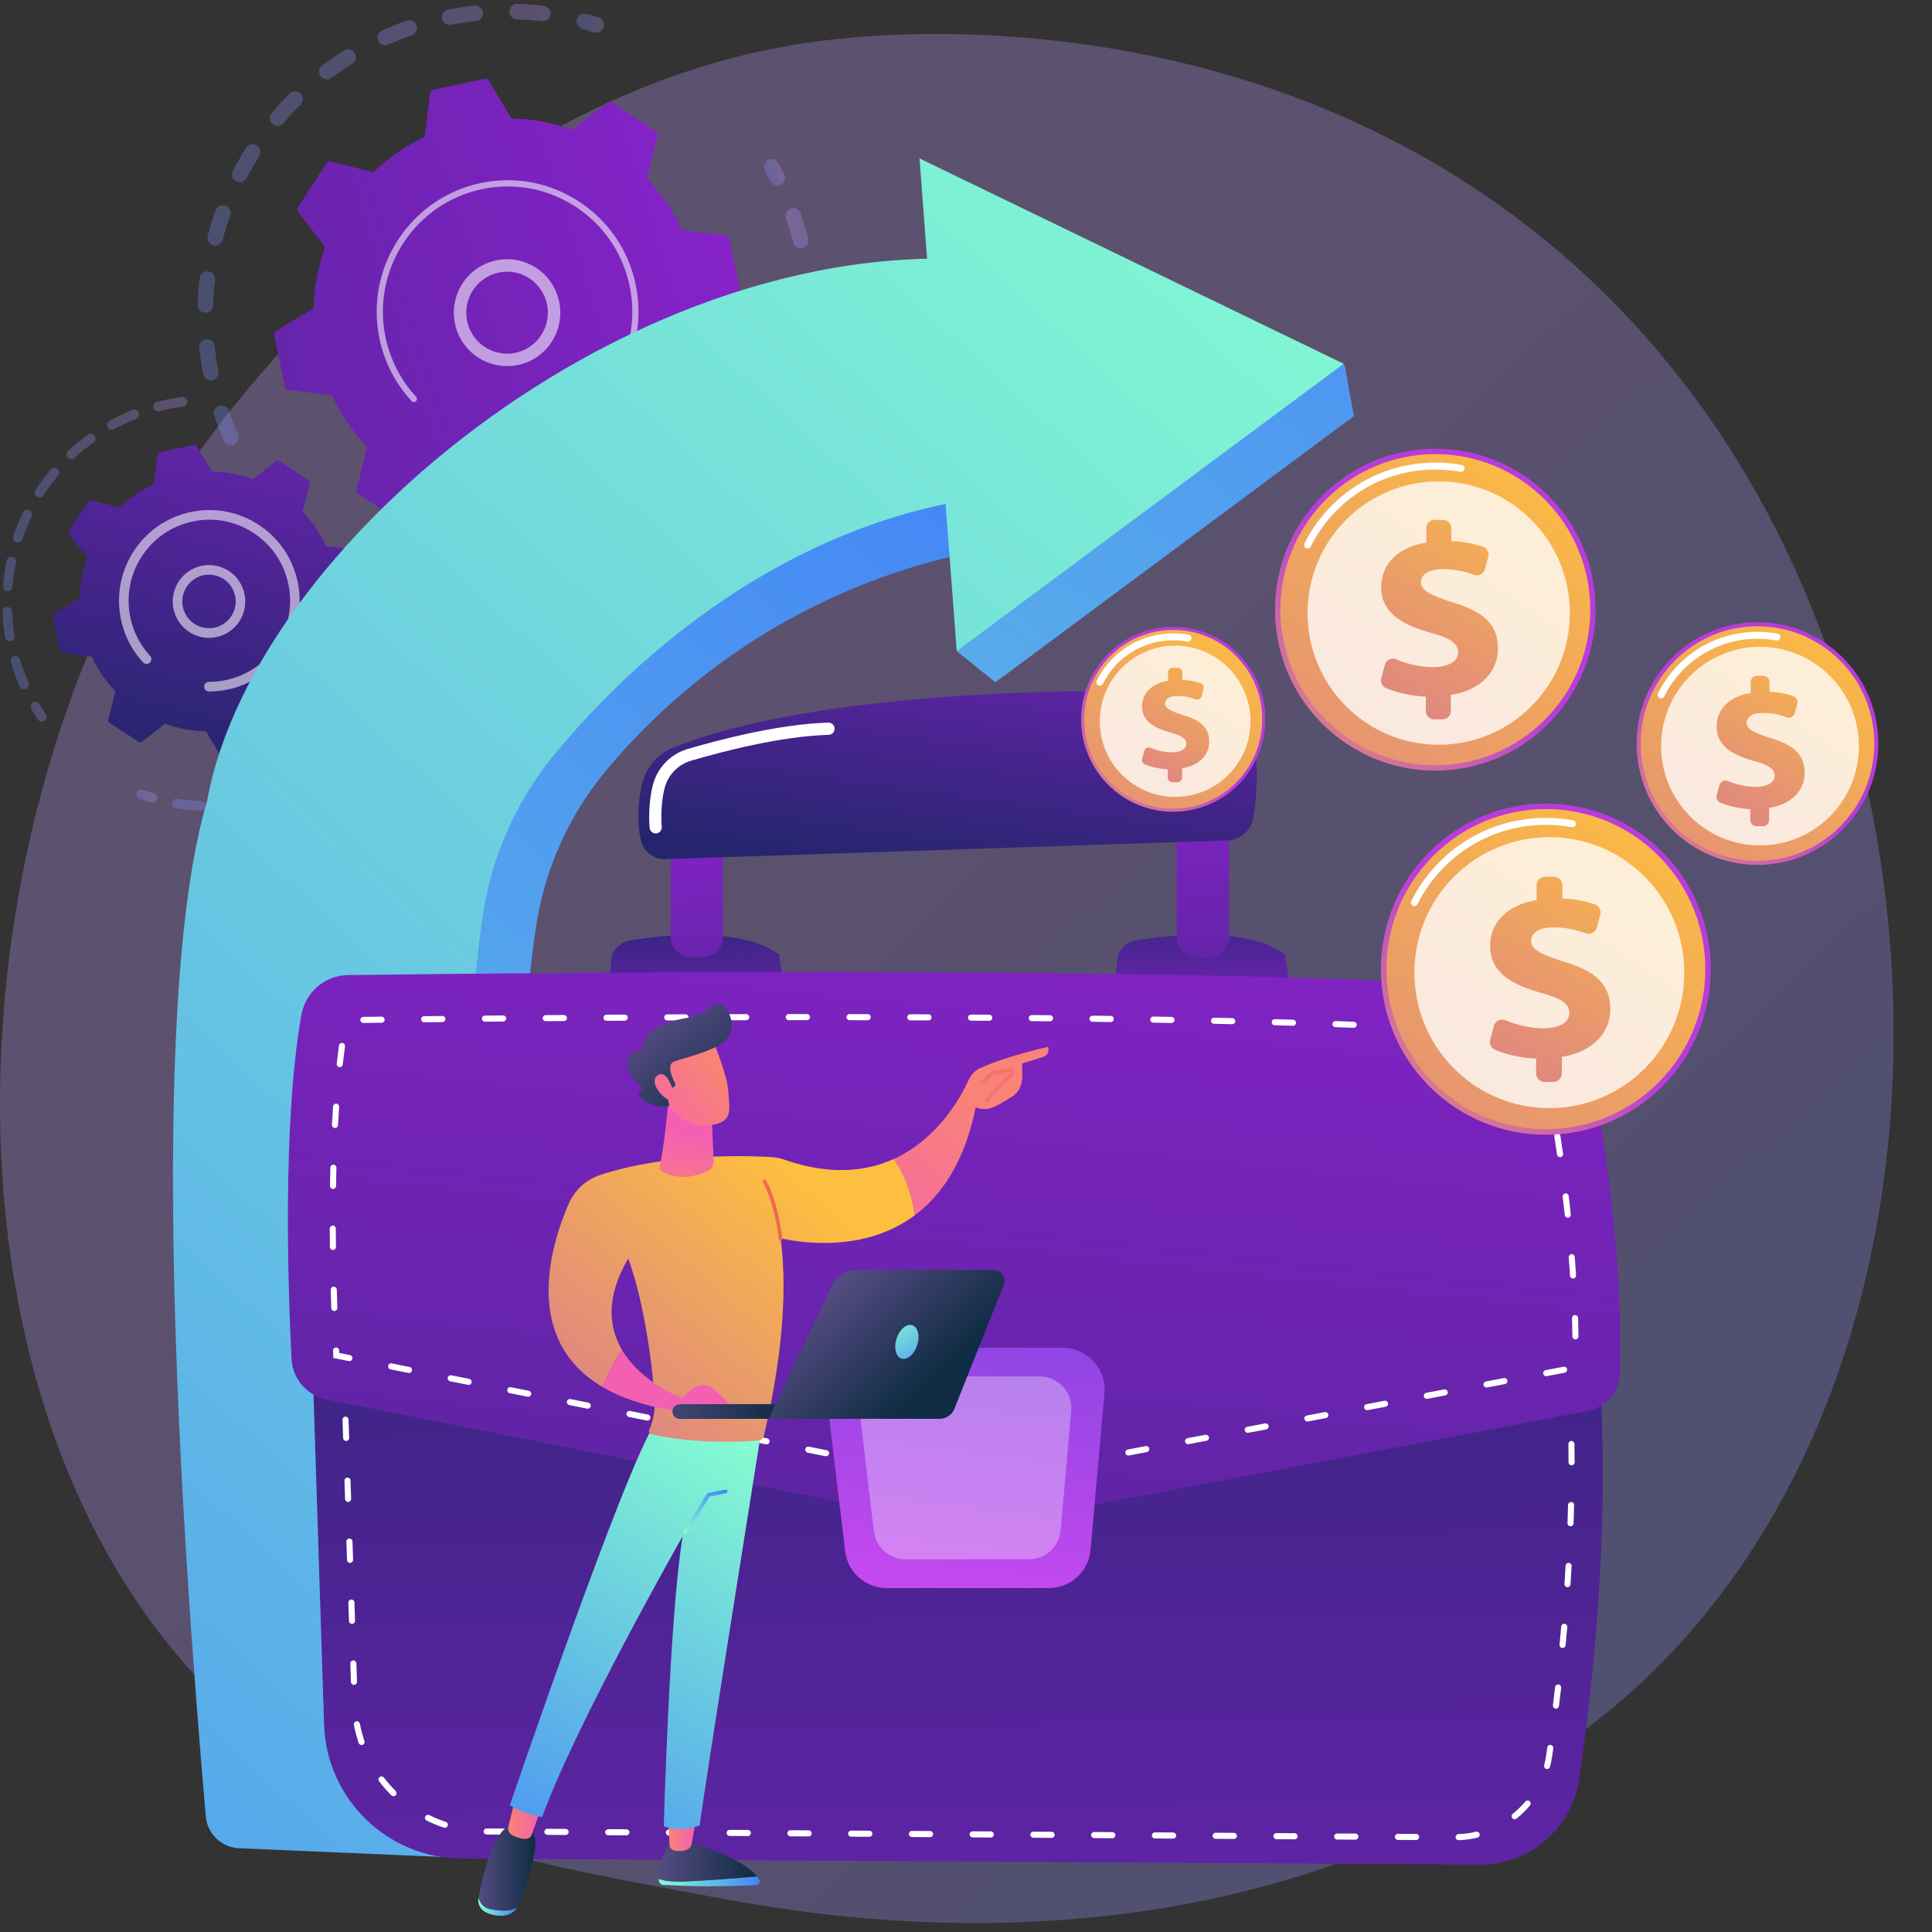<svg width="151" height="151" viewBox="0 0 151 151" fill="none" xmlns="http://www.w3.org/2000/svg">
<rect x="0" y="0" width="151" height="151" fill="#333333" stroke="none"/>
<g clip-path="url(#clip0_1823_1465)">
<path opacity="0.3" d="M130.193 129.632C126.34 133.619 122.894 135.963 120.255 137.732C94.516 154.987 65.094 150.014 55.998 148.313C41.322 145.571 28.933 143.636 18.29 133.981C-5.897 112.042 -4.721 66.275 13.761 37.924C15.953 34.562 34.406 7.099 63.891 3.229C64.613 3.134 65.15 3.081 65.622 3.03C70.183 2.545 98.448 -0.014 121.497 19.373C124.796 22.148 130.105 27.154 135.029 34.788C153.031 62.703 153.088 105.938 130.193 129.632L130.193 129.632Z" fill="url(#paint0_linear_1823_1465)"/>
<g opacity="0.3">
<path d="M18.233 34.765C17.941 34.859 17.619 34.718 17.493 34.43C17.218 33.8 16.965 33.149 16.743 32.494C16.635 32.175 16.804 31.829 17.121 31.721C17.125 31.72 17.129 31.718 17.133 31.717C17.446 31.616 17.785 31.786 17.891 32.101C18.102 32.723 18.342 33.342 18.604 33.94C18.739 34.248 18.599 34.607 18.292 34.742C18.272 34.751 18.253 34.758 18.232 34.765L18.233 34.765ZM16.661 29.699C16.639 29.706 16.615 29.712 16.591 29.716C16.262 29.781 15.944 29.565 15.88 29.234C15.749 28.556 15.646 27.865 15.572 27.181C15.537 26.847 15.777 26.547 16.111 26.511C16.444 26.475 16.744 26.717 16.779 27.052C16.848 27.701 16.946 28.358 17.071 29.003C17.13 29.309 16.95 29.606 16.661 29.699ZM16.24 24.411C16.175 24.431 16.107 24.441 16.035 24.439C15.7 24.428 15.437 24.146 15.449 23.81C15.471 23.121 15.524 22.424 15.605 21.739C15.646 21.405 15.947 21.167 16.28 21.206C16.612 21.247 16.85 21.55 16.81 21.884C16.733 22.534 16.683 23.196 16.661 23.85C16.653 24.115 16.477 24.334 16.24 24.411ZM17.007 19.16C16.9 19.194 16.784 19.199 16.667 19.168C16.343 19.082 16.15 18.749 16.236 18.423C16.411 17.756 16.618 17.089 16.849 16.44C16.962 16.124 17.31 15.959 17.625 16.072C17.94 16.185 18.105 16.534 17.992 16.851C17.772 17.467 17.575 18.101 17.408 18.735C17.353 18.944 17.197 19.098 17.006 19.16L17.007 19.16ZM18.921 14.212C18.772 14.26 18.605 14.25 18.455 14.171C18.158 14.016 18.044 13.648 18.199 13.349C18.517 12.739 18.866 12.135 19.235 11.552C19.415 11.268 19.79 11.184 20.073 11.365C20.355 11.545 20.439 11.922 20.259 12.206C19.908 12.76 19.576 13.335 19.274 13.914C19.198 14.062 19.068 14.165 18.922 14.212H18.921ZM21.877 9.814C21.684 9.876 21.464 9.84 21.299 9.698C21.044 9.48 21.013 9.095 21.23 8.839C21.675 8.314 22.148 7.801 22.636 7.316C22.874 7.079 23.259 7.081 23.494 7.32C23.73 7.559 23.728 7.945 23.49 8.182C23.026 8.643 22.577 9.13 22.154 9.629C22.078 9.719 21.982 9.78 21.877 9.814ZM42.614 1.638C42.534 1.664 42.447 1.673 42.359 1.663C41.712 1.586 41.052 1.537 40.399 1.516C40.064 1.506 39.801 1.225 39.812 0.889C39.822 0.553 40.102 0.288 40.437 0.299C41.125 0.321 41.819 0.372 42.501 0.453C42.834 0.492 43.072 0.795 43.032 1.129C43.003 1.374 42.834 1.568 42.614 1.638V1.638ZM25.728 6.184C25.489 6.262 25.217 6.182 25.058 5.969C24.857 5.699 24.913 5.317 25.181 5.116C25.731 4.704 26.306 4.31 26.889 3.947C27.175 3.771 27.548 3.857 27.725 4.143C27.902 4.428 27.814 4.804 27.529 4.982C26.975 5.327 26.429 5.701 25.907 6.092C25.851 6.134 25.791 6.165 25.728 6.184ZM37.329 1.616C37.291 1.628 37.251 1.637 37.209 1.642C36.561 1.712 35.907 1.813 35.265 1.939C34.937 2.003 34.618 1.788 34.554 1.458C34.49 1.128 34.703 0.807 35.032 0.744C35.707 0.611 36.395 0.506 37.078 0.431C37.41 0.395 37.71 0.636 37.746 0.97C37.779 1.263 37.598 1.53 37.329 1.616V1.616ZM30.29 3.51C29.998 3.604 29.677 3.463 29.551 3.176C29.415 2.868 29.555 2.508 29.861 2.372C30.488 2.094 31.137 1.84 31.787 1.616C31.791 1.614 31.795 1.613 31.799 1.612C32.113 1.511 32.45 1.68 32.558 1.994C32.666 2.312 32.497 2.659 32.18 2.768C31.562 2.98 30.947 3.223 30.351 3.487C30.33 3.495 30.31 3.503 30.29 3.51V3.51Z" fill="url(#paint1_linear_1823_1465)"/>
<path d="M46.782 2.521C46.669 2.557 46.543 2.56 46.42 2.523C46.121 2.43 45.815 2.343 45.511 2.263C45.187 2.177 44.993 1.844 45.079 1.518C45.164 1.193 45.496 0.998 45.82 1.085C46.14 1.169 46.462 1.261 46.777 1.358C47.097 1.457 47.276 1.798 47.178 2.12C47.117 2.318 46.965 2.462 46.782 2.521Z" fill="url(#paint2_linear_1823_1465)"/>
</g>
<g opacity="0.3">
<path d="M60.935 14.477C60.656 14.567 60.346 14.443 60.209 14.172C60.069 13.892 59.919 13.61 59.766 13.334C59.602 13.041 59.707 12.669 59.999 12.505C60.293 12.341 60.661 12.447 60.825 12.74C60.986 13.03 61.144 13.327 61.292 13.622C61.443 13.922 61.324 14.289 61.024 14.441C60.995 14.456 60.965 14.468 60.935 14.478L60.935 14.477Z" fill="url(#paint3_linear_1823_1465)"/>
<path d="M47.073 47.79C46.807 47.875 46.538 47.956 46.267 48.033C45.945 48.124 45.609 47.936 45.518 47.612C45.427 47.289 45.616 46.95 45.937 46.86C46.561 46.683 47.178 46.48 47.775 46.255C48.09 46.138 48.438 46.297 48.556 46.612C48.674 46.927 48.515 47.279 48.201 47.397C47.832 47.535 47.452 47.667 47.073 47.789V47.79ZM43.133 48.695C43.101 48.705 43.066 48.713 43.032 48.718C42.362 48.813 41.68 48.88 41.005 48.918C40.671 48.937 40.384 48.68 40.366 48.345C40.347 48.009 40.603 47.72 40.938 47.702C41.578 47.666 42.226 47.602 42.863 47.512C43.195 47.465 43.501 47.697 43.548 48.03C43.589 48.329 43.409 48.607 43.133 48.696V48.695ZM51.106 46.067C50.833 46.155 50.529 46.038 50.388 45.776C50.229 45.48 50.339 45.111 50.634 44.951C51.198 44.645 51.756 44.311 52.294 43.957C52.574 43.773 52.95 43.852 53.133 44.133C53.317 44.415 53.239 44.792 52.958 44.976C52.392 45.348 51.804 45.701 51.21 46.023C51.176 46.041 51.141 46.056 51.105 46.067H51.106ZM37.932 48.85C37.859 48.873 37.78 48.883 37.699 48.877C37.025 48.822 36.345 48.736 35.678 48.624C35.348 48.569 35.125 48.255 35.18 47.923C35.236 47.591 35.548 47.367 35.879 47.423C36.512 47.529 37.157 47.61 37.797 47.662C38.132 47.69 38.38 47.984 38.353 48.319C38.332 48.572 38.16 48.777 37.933 48.85H37.932ZM55.377 43.093C55.154 43.165 54.899 43.102 54.735 42.913C54.514 42.66 54.541 42.275 54.793 42.054C55.276 41.631 55.747 41.182 56.194 40.718C56.428 40.476 56.812 40.47 57.053 40.704C57.293 40.938 57.299 41.323 57.066 41.565C56.595 42.053 56.099 42.526 55.59 42.971C55.526 43.028 55.453 43.068 55.377 43.093L55.377 43.093ZM58.895 39.25C58.717 39.307 58.514 39.281 58.351 39.161C58.081 38.962 58.023 38.581 58.221 38.309C58.601 37.789 58.964 37.247 59.299 36.698C59.474 36.411 59.847 36.321 60.133 36.496C60.419 36.672 60.508 37.047 60.333 37.334C59.981 37.912 59.599 38.483 59.199 39.03C59.12 39.138 59.012 39.212 58.894 39.25H58.895ZM61.495 34.728C61.359 34.772 61.207 34.768 61.067 34.706C60.76 34.571 60.62 34.212 60.755 33.903C61.014 33.312 61.25 32.703 61.458 32.094C61.567 31.776 61.911 31.606 62.229 31.716C62.546 31.825 62.714 32.171 62.606 32.489C62.387 33.13 62.138 33.771 61.866 34.393C61.793 34.56 61.655 34.677 61.495 34.728ZM63.05 29.745C62.956 29.775 62.853 29.783 62.749 29.762C62.421 29.698 62.206 29.378 62.271 29.048C62.395 28.415 62.492 27.768 62.562 27.128C62.599 26.794 62.898 26.552 63.231 26.589C63.564 26.625 63.804 26.926 63.768 27.261C63.695 27.935 63.591 28.615 63.462 29.282C63.417 29.508 63.254 29.68 63.05 29.745ZM63.479 24.539C63.426 24.556 63.37 24.565 63.311 24.567C62.976 24.577 62.697 24.312 62.688 23.976C62.669 23.333 62.623 22.681 62.55 22.041C62.512 21.706 62.752 21.405 63.084 21.367C63.417 21.329 63.717 21.569 63.755 21.903C63.831 22.578 63.881 23.263 63.9 23.941C63.908 24.218 63.73 24.458 63.478 24.539H63.479ZM62.758 19.368C62.746 19.372 62.734 19.375 62.722 19.379C62.397 19.461 62.067 19.264 61.985 18.938C61.868 18.477 61.737 18.015 61.593 17.564C61.541 17.401 61.488 17.238 61.432 17.077C61.323 16.758 61.492 16.412 61.809 16.302C62.127 16.186 62.471 16.363 62.58 16.68C62.638 16.85 62.694 17.021 62.749 17.193C62.9 17.668 63.039 18.154 63.161 18.638C63.24 18.952 63.061 19.271 62.758 19.368V19.368Z" fill="url(#paint4_linear_1823_1465)"/>
<path d="M32.812 47.846C32.697 47.883 32.571 47.886 32.447 47.847C32.133 47.749 31.816 47.642 31.503 47.529C31.188 47.416 31.024 47.067 31.137 46.75C31.25 46.434 31.598 46.269 31.913 46.383C32.21 46.49 32.511 46.591 32.809 46.685C33.129 46.785 33.307 47.127 33.207 47.448C33.146 47.645 32.994 47.788 32.812 47.846Z" fill="url(#paint5_linear_1823_1465)"/>
</g>
<path d="M31.45 40.867C31.551 40.933 31.683 40.927 31.778 40.853L34.501 38.724C36.017 39.274 37.631 39.586 39.289 39.622L41.064 42.591C41.126 42.696 41.247 42.748 41.366 42.723L45.416 41.864C45.534 41.838 45.623 41.741 45.638 41.62L46.064 38.184C47.566 37.477 48.916 36.536 50.08 35.417L53.429 36.258C53.546 36.287 53.669 36.239 53.735 36.137L55.993 32.654C56.06 32.552 56.054 32.419 55.98 32.324L53.859 29.59C54.407 28.068 54.718 26.448 54.753 24.783L57.711 23.001C57.815 22.938 57.867 22.817 57.843 22.698L56.986 18.631C56.961 18.512 56.864 18.423 56.744 18.408L53.322 17.98C52.617 16.472 51.681 15.117 50.566 13.948L51.403 10.586C51.432 10.469 51.384 10.345 51.283 10.279L47.813 8.012C47.712 7.945 47.58 7.951 47.485 8.026L44.762 10.155C43.246 9.604 41.632 9.293 39.974 9.257L38.199 6.287C38.137 6.183 38.016 6.13 37.897 6.155L33.847 7.015C33.729 7.04 33.639 7.138 33.624 7.258L33.199 10.694C31.697 11.401 30.347 12.342 29.183 13.461L25.834 12.621C25.717 12.591 25.594 12.64 25.528 12.742L23.27 16.225C23.204 16.327 23.21 16.459 23.284 16.555L25.404 19.289C24.856 20.811 24.546 22.431 24.51 24.096L21.552 25.877C21.449 25.94 21.396 26.062 21.421 26.181L22.278 30.247C22.303 30.366 22.4 30.455 22.52 30.471L25.942 30.898C26.646 32.406 27.583 33.761 28.698 34.93L27.861 38.292C27.831 38.41 27.88 38.533 27.982 38.599L31.451 40.867L31.45 40.867Z" fill="url(#paint6_linear_1823_1465)"/>
<path opacity="0.56" d="M40.895 28.419C38.963 29.039 36.814 28.159 35.895 26.277C34.885 24.208 35.74 21.701 37.8 20.687C38.798 20.196 39.927 20.124 40.979 20.485C42.03 20.846 42.879 21.598 43.368 22.6C44.377 24.669 43.523 27.176 41.463 28.19C41.277 28.282 41.087 28.358 40.896 28.419H40.895ZM38.667 21.385C38.517 21.433 38.371 21.492 38.228 21.562C36.648 22.34 35.992 24.262 36.767 25.848C37.541 27.434 39.455 28.093 41.035 27.315C42.615 26.537 43.27 24.615 42.496 23.029C42.121 22.261 41.471 21.685 40.664 21.408C40.009 21.183 39.315 21.177 38.666 21.385H38.667Z" fill="white"/>
<path opacity="0.56" d="M42.805 34.141C42.474 34.248 42.135 34.338 41.789 34.411C41.68 34.434 41.571 34.456 41.462 34.476C40.922 34.572 40.376 34.625 39.831 34.634C39.823 34.634 39.816 34.634 39.808 34.634C39.788 34.634 39.766 34.634 39.745 34.635C39.704 34.635 39.663 34.635 39.621 34.635C39.514 34.635 39.422 34.563 39.391 34.465C39.384 34.442 39.379 34.416 39.379 34.39C39.379 34.255 39.489 34.147 39.623 34.147C40.313 34.15 41.007 34.078 41.688 33.933C45.067 33.217 47.667 30.812 48.799 27.784C49.429 26.1 49.605 24.223 49.207 22.336C49.138 22.005 49.052 21.68 48.95 21.362C48.27 19.224 46.888 17.401 44.989 16.16C42.807 14.733 40.203 14.246 37.656 14.786C32.396 15.903 29.025 21.105 30.136 26.384C30.204 26.71 30.289 27.03 30.39 27.345C30.824 28.709 31.551 29.963 32.522 31.013C32.547 31.041 32.565 31.072 32.576 31.105C32.603 31.192 32.581 31.291 32.51 31.358C32.411 31.449 32.258 31.444 32.166 31.345C31.146 30.242 30.383 28.926 29.927 27.494C29.822 27.164 29.733 26.827 29.661 26.485C28.494 20.943 32.037 15.481 37.554 14.31C40.228 13.742 42.962 14.255 45.252 15.751C47.246 17.054 48.697 18.968 49.411 21.213C49.518 21.547 49.608 21.888 49.681 22.236C50.246 24.921 49.736 27.665 48.246 29.965C46.947 31.967 45.041 33.423 42.804 34.141L42.805 34.141Z" fill="white"/>
<g opacity="0.3">
<path d="M3.378 56.383C3.224 56.432 3.049 56.377 2.954 56.235C2.775 55.971 2.602 55.697 2.44 55.422C2.335 55.243 2.393 55.013 2.571 54.907C2.749 54.8 2.979 54.86 3.085 55.038C3.24 55.3 3.404 55.561 3.574 55.814C3.69 55.986 3.645 56.219 3.474 56.336C3.443 56.356 3.411 56.372 3.378 56.383V56.383Z" fill="url(#paint7_linear_1823_1465)"/>
<path d="M1.989 53.847C1.808 53.905 1.609 53.818 1.532 53.639C1.313 53.135 1.117 52.614 0.951 52.09C0.915 51.98 0.882 51.869 0.849 51.758C0.79 51.558 0.916 51.353 1.102 51.29C1.3 51.231 1.509 51.345 1.567 51.543C1.599 51.65 1.632 51.756 1.665 51.862C1.824 52.361 2.01 52.858 2.219 53.339C2.302 53.53 2.215 53.751 2.025 53.835C2.013 53.84 2.001 53.844 1.989 53.848V53.847ZM0.883 50.102C0.866 50.107 0.848 50.112 0.831 50.115C0.626 50.149 0.433 50.011 0.399 49.806C0.289 49.148 0.219 48.478 0.19 47.814C0.181 47.606 0.342 47.431 0.548 47.422C0.755 47.413 0.929 47.574 0.938 47.782C0.966 48.415 1.033 49.054 1.138 49.681C1.169 49.868 1.057 50.046 0.883 50.102ZM0.715 46.2C0.67 46.214 0.621 46.22 0.571 46.216C0.364 46.2 0.211 46.017 0.228 45.811C0.282 45.148 0.377 44.48 0.513 43.828C0.555 43.624 0.753 43.494 0.956 43.536C1.158 43.578 1.288 43.778 1.246 43.981C1.117 44.603 1.026 45.239 0.975 45.872C0.962 46.028 0.855 46.155 0.715 46.2H0.715ZM1.508 42.375C1.434 42.398 1.352 42.399 1.273 42.373C1.077 42.306 0.973 42.091 1.039 41.895C1.254 41.264 1.509 40.641 1.799 40.042C1.889 39.855 2.113 39.778 2.3 39.869C2.486 39.959 2.563 40.184 2.473 40.372C2.197 40.942 1.953 41.536 1.749 42.138C1.709 42.255 1.617 42.34 1.508 42.375ZM3.207 38.86C3.104 38.894 2.987 38.882 2.889 38.818C2.716 38.705 2.666 38.472 2.778 38.297C3.139 37.739 3.537 37.197 3.962 36.687C4.095 36.527 4.331 36.506 4.49 36.639C4.648 36.773 4.67 37.01 4.537 37.169C4.131 37.656 3.751 38.172 3.407 38.706C3.358 38.782 3.287 38.834 3.207 38.86L3.207 38.86ZM5.704 35.867C5.57 35.91 5.418 35.875 5.315 35.765C5.174 35.613 5.182 35.375 5.334 35.234C5.819 34.779 6.337 34.351 6.873 33.962C7.042 33.84 7.275 33.878 7.397 34.046C7.518 34.214 7.481 34.449 7.313 34.571C6.801 34.943 6.308 35.35 5.845 35.783C5.804 35.822 5.755 35.85 5.704 35.866V35.867ZM8.853 33.578C8.685 33.631 8.499 33.561 8.411 33.4C8.311 33.218 8.377 32.989 8.559 32.889C9.138 32.569 9.745 32.282 10.363 32.035C10.557 31.961 10.773 32.053 10.85 32.245C10.926 32.438 10.832 32.657 10.64 32.734C10.051 32.969 9.472 33.243 8.92 33.548C8.898 33.56 8.875 33.57 8.853 33.577V33.578ZM14.38 31.755C14.359 31.761 14.338 31.767 14.316 31.769C13.774 31.842 13.227 31.947 12.69 32.079C12.608 32.099 12.529 32.118 12.449 32.14C12.249 32.192 12.044 32.073 11.991 31.872C11.938 31.671 12.057 31.459 12.258 31.412C12.343 31.39 12.428 31.368 12.513 31.348C13.075 31.21 13.648 31.101 14.216 31.024C14.421 30.997 14.61 31.141 14.637 31.347C14.661 31.53 14.55 31.701 14.38 31.755V31.755Z" fill="url(#paint8_linear_1823_1465)"/>
</g>
<g opacity="0.3">
<path d="M21.498 62.539C21.303 62.602 21.094 62.495 21.029 62.3C20.963 62.102 21.069 61.889 21.265 61.824C21.857 61.626 22.44 61.39 23.001 61.123C23.188 61.036 23.412 61.113 23.501 61.301C23.589 61.489 23.51 61.713 23.323 61.802C22.735 62.083 22.123 62.33 21.503 62.538C21.502 62.538 21.5 62.539 21.499 62.539L21.498 62.539ZM19.647 63.038C19.634 63.042 19.621 63.045 19.607 63.048C18.968 63.18 18.315 63.273 17.665 63.328C17.459 63.344 17.278 63.19 17.261 62.984C17.244 62.776 17.399 62.595 17.604 62.578C18.224 62.526 18.847 62.437 19.457 62.311C19.66 62.27 19.858 62.401 19.9 62.604C19.939 62.794 19.827 62.98 19.647 63.038L19.647 63.038ZM24.954 60.89C24.796 60.941 24.617 60.881 24.524 60.734C24.413 60.558 24.465 60.326 24.639 60.215C25.165 59.879 25.675 59.508 26.155 59.112C26.316 58.981 26.551 59.003 26.682 59.164C26.814 59.324 26.791 59.561 26.631 59.694C26.127 60.108 25.593 60.497 25.042 60.849C25.014 60.867 24.985 60.881 24.955 60.891L24.954 60.89ZM15.831 63.351C15.79 63.363 15.747 63.37 15.702 63.368C15.05 63.342 14.393 63.275 13.748 63.168C13.544 63.135 13.406 62.941 13.44 62.736C13.473 62.532 13.666 62.393 13.87 62.426C14.484 62.527 15.11 62.591 15.732 62.617C15.939 62.625 16.1 62.8 16.091 63.008C16.085 63.17 15.977 63.304 15.831 63.351ZM27.91 58.452C27.784 58.492 27.64 58.464 27.537 58.366C27.387 58.222 27.382 57.984 27.524 57.834C27.953 57.382 28.359 56.9 28.731 56.398C28.855 56.231 29.09 56.197 29.256 56.322C29.422 56.446 29.456 56.681 29.333 56.848C28.942 57.373 28.517 57.879 28.067 58.353C28.022 58.401 27.968 58.433 27.91 58.452V58.452ZM30.198 55.372C30.101 55.403 29.992 55.395 29.897 55.341C29.717 55.237 29.655 55.007 29.758 54.827C30.067 54.284 30.347 53.717 30.589 53.143C30.669 52.951 30.889 52.862 31.079 52.943C31.27 53.024 31.36 53.244 31.279 53.436C31.026 54.038 30.733 54.632 30.409 55.201C30.36 55.286 30.284 55.345 30.198 55.373V55.372ZM31.684 51.831C31.616 51.853 31.541 51.856 31.467 51.834C31.268 51.778 31.153 51.569 31.21 51.369C31.381 50.768 31.517 50.15 31.613 49.535C31.646 49.33 31.837 49.189 32.041 49.222C32.246 49.254 32.386 49.447 32.354 49.652C32.252 50.298 32.11 50.946 31.93 51.577C31.895 51.703 31.799 51.795 31.684 51.832V51.831Z" fill="url(#paint9_linear_1823_1465)"/>
<path d="M12.037 62.724C11.968 62.746 11.892 62.749 11.817 62.727C11.509 62.636 11.203 62.536 10.906 62.429C10.712 62.359 10.61 62.144 10.68 61.948C10.751 61.753 10.965 61.651 11.159 61.721C11.442 61.823 11.735 61.919 12.029 62.005C12.227 62.064 12.341 62.273 12.283 62.472C12.246 62.597 12.151 62.688 12.037 62.725V62.724Z" fill="url(#paint10_linear_1823_1465)"/>
</g>
<path d="M10.86 57.999C10.928 58.044 11.016 58.04 11.08 57.99L12.902 56.566C13.916 56.934 14.996 57.143 16.105 57.167L17.293 59.154C17.334 59.223 17.415 59.259 17.494 59.242L20.204 58.667C20.283 58.65 20.343 58.584 20.353 58.504L20.638 56.205C21.643 55.732 22.547 55.102 23.326 54.353L25.566 54.916C25.645 54.936 25.727 54.903 25.771 54.835L27.282 52.504C27.326 52.436 27.323 52.347 27.273 52.283L25.854 50.453C26.221 49.435 26.429 48.351 26.453 47.237L28.432 46.045C28.501 46.003 28.537 45.922 28.52 45.842L27.947 43.121C27.93 43.042 27.865 42.982 27.785 42.972L25.495 42.686C25.023 41.677 24.397 40.77 23.651 39.988L24.211 37.739C24.231 37.66 24.198 37.577 24.13 37.533L21.809 36.016C21.741 35.971 21.652 35.975 21.589 36.025L19.767 37.449C18.752 37.081 17.672 36.872 16.563 36.848L15.376 34.861C15.334 34.792 15.253 34.756 15.174 34.773L12.464 35.348C12.385 35.365 12.325 35.43 12.315 35.511L12.03 37.81C11.026 38.283 10.122 38.913 9.343 39.662L7.102 39.099C7.024 39.08 6.941 39.112 6.898 39.18L5.386 41.511C5.342 41.579 5.346 41.668 5.396 41.732L6.814 43.562C6.448 44.58 6.24 45.664 6.216 46.778L4.237 47.97C4.167 48.012 4.132 48.093 4.149 48.173L4.722 50.894C4.738 50.973 4.803 51.033 4.884 51.043L7.174 51.329C7.645 52.338 8.272 53.245 9.018 54.028L8.458 56.277C8.438 56.356 8.47 56.438 8.538 56.483L10.86 58V57.999Z" fill="url(#paint11_linear_1823_1465)"/>
<path opacity="0.56" d="M17.192 49.72C16.616 49.905 15.998 49.899 15.416 49.7C14.7 49.453 14.123 48.942 13.789 48.259C13.101 46.851 13.683 45.142 15.087 44.452C16.493 43.763 18.192 44.346 18.879 45.755C19.213 46.438 19.261 47.209 19.016 47.928C18.771 48.648 18.261 49.228 17.581 49.562C17.454 49.624 17.323 49.678 17.192 49.72ZM15.701 45.013C15.605 45.044 15.51 45.082 15.417 45.127C14.384 45.636 13.957 46.892 14.462 47.928C14.707 48.43 15.133 48.806 15.659 48.987C16.186 49.168 16.751 49.132 17.252 48.886C17.752 48.64 18.127 48.213 18.307 47.685C18.488 47.155 18.452 46.587 18.207 46.086C17.747 45.143 16.669 44.702 15.701 45.013H15.701Z" fill="white"/>
<path opacity="0.56" d="M18.516 53.704C18.29 53.776 18.059 53.838 17.822 53.888C17.352 53.988 16.871 54.04 16.392 54.042C16.371 54.042 16.349 54.042 16.328 54.042C16.161 54.042 16.02 53.932 15.972 53.781C15.961 53.744 15.955 53.705 15.955 53.664C15.955 53.456 16.124 53.29 16.331 53.29C16.778 53.292 17.228 53.245 17.667 53.152C17.691 53.146 17.715 53.141 17.739 53.136C18.777 52.905 19.718 52.423 20.499 51.741C20.922 51.37 21.299 50.94 21.618 50.458C21.621 50.454 21.623 50.45 21.626 50.446C21.634 50.433 21.642 50.422 21.649 50.41C22.569 48.992 22.883 47.299 22.535 45.644C22.49 45.429 22.434 45.219 22.369 45.014C21.928 43.629 21.034 42.449 19.804 41.645C18.392 40.722 16.706 40.406 15.057 40.757C13.41 41.107 11.994 42.081 11.075 43.499C10.155 44.917 9.841 46.609 10.19 48.265C10.234 48.475 10.289 48.683 10.353 48.887C10.634 49.77 11.105 50.581 11.734 51.261C11.773 51.303 11.8 51.351 11.816 51.403C11.859 51.537 11.824 51.69 11.714 51.792C11.562 51.933 11.326 51.925 11.185 51.773C10.481 51.012 9.954 50.104 9.639 49.116C9.567 48.888 9.505 48.656 9.456 48.42C9.066 46.568 9.417 44.674 10.446 43.088C11.475 41.501 13.056 40.411 14.902 40.02C16.746 39.629 18.632 39.982 20.213 41.014C21.588 41.913 22.589 43.234 23.082 44.783C23.155 45.013 23.218 45.248 23.268 45.488C24.023 49.074 21.921 52.611 18.516 53.703V53.704Z" fill="white"/>
<path d="M86.123 22.757C57.046 22.797 32.149 39.163 21.384 65.033C21.384 65.033 21.384 65.04 21.384 65.041C21.374 65.063 21.364 65.089 21.355 65.112L21.368 65.114C15.718 77.573 19.429 122.725 19.874 144.349L41.111 145.286C40.197 128.358 39.574 86.227 41.963 71.998C42.694 67.64 44.582 63.549 47.434 60.143C56.656 49.13 70.609 42.11 86.225 42.11C86.73 42.11 87.234 42.105 87.736 42.119L86.124 22.757H86.123Z" fill="url(#paint12_linear_1823_1465)"/>
<path d="M81.53 20.952C52.648 15.457 19.964 41.551 16.185 62.612C11.404 78.733 14.126 119.36 16.084 141.961C16.203 143.328 17.312 144.393 18.677 144.452L37.585 145.266C36.65 127.102 35.327 86.184 37.805 71.126C38.546 66.62 40.487 62.399 43.395 58.887C52.617 47.749 66.526 38.547 82.077 38.547C82.583 38.547 81.774 20.999 81.529 20.952H81.53Z" fill="url(#paint13_linear_1823_1465)"/>
<path d="M105.741 32.578L105.815 32.522L105.097 28.537L105.029 28.504L105.016 28.431L104.945 28.464L75.63 14.269L77.652 41.039L77.141 41.274L74.774 50.887L77.788 53.32L78.538 52.764L78.539 52.777L105.714 32.597L105.741 32.578Z" fill="url(#paint14_linear_1823_1465)"/>
<path d="M71.866 12.38L74.775 50.887L105.016 28.431L71.866 12.38Z" fill="url(#paint15_linear_1823_1465)"/>
<path d="M24.261 101.426L25.329 134.782C25.515 140.598 30.269 145.226 36.093 145.261L115.649 145.732C119.541 145.755 122.857 142.916 123.425 139.068C124.669 130.645 126.254 115.573 124.469 101.426H24.261V101.426Z" fill="url(#paint16_linear_1823_1465)"/>
<path d="M114.003 143.824C113.876 143.824 113.771 143.723 113.766 143.595C113.762 143.463 113.863 143.353 113.995 143.348C114.455 143.331 114.914 143.269 115.36 143.165C115.487 143.135 115.615 143.215 115.645 143.343C115.674 143.471 115.595 143.6 115.467 143.629C114.993 143.74 114.503 143.805 114.012 143.824H114.003ZM110.68 143.811H110.679L109.254 143.803C109.123 143.801 109.017 143.694 109.018 143.563C109.019 143.431 109.125 143.326 109.256 143.326H109.257L110.682 143.334C110.813 143.335 110.919 143.443 110.918 143.574C110.917 143.706 110.811 143.811 110.68 143.811ZM105.932 143.783H105.931L104.507 143.775C104.376 143.774 104.27 143.666 104.271 143.535C104.271 143.403 104.378 143.298 104.508 143.298H104.51L105.934 143.306C106.065 143.308 106.171 143.415 106.17 143.546C106.169 143.678 106.063 143.783 105.932 143.783ZM101.184 143.755H101.183L99.758 143.746C99.627 143.745 99.521 143.638 99.522 143.506C99.523 143.375 99.629 143.27 99.76 143.27H99.761L101.186 143.278C101.317 143.279 101.423 143.386 101.422 143.518C101.421 143.649 101.315 143.755 101.184 143.755ZM96.436 143.727H96.435L95.01 143.718C94.879 143.717 94.773 143.61 94.774 143.478C94.775 143.347 94.902 143.24 95.013 143.242L96.438 143.25C96.569 143.251 96.675 143.358 96.674 143.49C96.673 143.621 96.567 143.727 96.436 143.727ZM91.688 143.699H91.687L90.263 143.691C90.131 143.69 90.026 143.582 90.027 143.451C90.027 143.319 90.133 143.214 90.264 143.214H90.266L91.69 143.222C91.821 143.223 91.927 143.331 91.926 143.462C91.925 143.594 91.819 143.699 91.688 143.699ZM86.941 143.671H86.939L85.514 143.662C85.383 143.661 85.277 143.554 85.278 143.422C85.279 143.291 85.385 143.185 85.516 143.185H85.517L86.942 143.194C87.073 143.195 87.179 143.302 87.178 143.434C87.177 143.565 87.071 143.671 86.941 143.671ZM82.192 143.643H82.191L80.766 143.634C80.635 143.633 80.529 143.526 80.53 143.394C80.531 143.263 80.637 143.158 80.768 143.158H80.769L82.194 143.166C82.325 143.167 82.431 143.274 82.43 143.406C82.429 143.537 82.323 143.643 82.192 143.643ZM77.445 143.615H77.443L76.018 143.606C75.887 143.605 75.781 143.498 75.782 143.366C75.783 143.235 75.889 143.13 76.02 143.13H76.022L77.446 143.138C77.577 143.139 77.683 143.246 77.682 143.378C77.681 143.51 77.575 143.615 77.445 143.615ZM72.696 143.586H72.695L71.27 143.578C71.139 143.576 71.033 143.469 71.034 143.338C71.035 143.206 71.141 143.101 71.272 143.101H71.273L72.698 143.109C72.829 143.11 72.935 143.218 72.934 143.349C72.933 143.481 72.827 143.586 72.696 143.586ZM67.949 143.558H67.947L66.522 143.55C66.391 143.549 66.285 143.441 66.287 143.31C66.287 143.178 66.393 143.073 66.524 143.073H66.525L67.95 143.081C68.081 143.083 68.187 143.19 68.186 143.321C68.186 143.453 68.079 143.558 67.949 143.558ZM63.201 143.53H63.199L61.775 143.522C61.643 143.521 61.538 143.414 61.539 143.282C61.539 143.151 61.645 143.045 61.776 143.045H61.778L63.203 143.054C63.334 143.055 63.439 143.162 63.438 143.294C63.438 143.425 63.332 143.53 63.201 143.53ZM58.453 143.502H58.451L57.026 143.493C56.895 143.492 56.789 143.385 56.791 143.253C56.791 143.122 56.897 143.017 57.028 143.017H57.03L58.454 143.025C58.586 143.026 58.691 143.133 58.69 143.265C58.69 143.396 58.583 143.502 58.453 143.502ZM53.704 143.474H53.703L52.278 143.466C52.147 143.465 52.041 143.357 52.042 143.226C52.043 143.094 52.149 142.989 52.28 142.989H52.281L53.706 142.997C53.837 142.998 53.943 143.106 53.942 143.237C53.941 143.369 53.835 143.474 53.704 143.474ZM48.957 143.446H48.955L47.53 143.438C47.399 143.437 47.294 143.33 47.294 143.198C47.295 143.066 47.418 142.977 47.534 142.961L48.958 142.97C49.09 142.971 49.195 143.078 49.194 143.21C49.194 143.341 49.087 143.446 48.957 143.446ZM44.208 143.418H44.207L42.782 143.409C42.651 143.408 42.545 143.301 42.546 143.169C42.547 143.038 42.653 142.933 42.784 142.933H42.785L44.21 142.941C44.341 142.942 44.447 143.049 44.446 143.181C44.445 143.312 44.339 143.418 44.208 143.418ZM39.461 143.39H39.459L38.034 143.381C37.903 143.38 37.797 143.273 37.799 143.141C37.799 143.01 37.905 142.905 38.036 142.905H38.038L39.462 142.913C39.593 142.914 39.699 143.021 39.698 143.153C39.698 143.285 39.591 143.39 39.461 143.39ZM34.769 142.858C34.744 142.858 34.719 142.854 34.695 142.845C34.237 142.694 33.783 142.507 33.347 142.291C33.23 142.233 33.182 142.09 33.239 141.973C33.297 141.855 33.439 141.806 33.557 141.864C33.973 142.07 34.406 142.248 34.843 142.393C34.967 142.434 35.035 142.569 34.994 142.694C34.961 142.794 34.869 142.858 34.769 142.858ZM118.379 142.191C118.309 142.191 118.24 142.16 118.193 142.101C118.111 141.998 118.127 141.848 118.23 141.766C118.589 141.477 118.921 141.153 119.217 140.804C119.302 140.703 119.451 140.691 119.552 140.776C119.652 140.861 119.664 141.012 119.579 141.112C119.263 141.485 118.909 141.831 118.526 142.138C118.483 142.173 118.43 142.19 118.378 142.19L118.379 142.191ZM30.759 140.39C30.698 140.39 30.638 140.366 30.592 140.32C30.246 139.978 29.922 139.608 29.629 139.223C29.549 139.119 29.569 138.969 29.673 138.889C29.777 138.809 29.927 138.829 30.006 138.933C30.286 139.301 30.596 139.653 30.926 139.981C31.019 140.074 31.02 140.225 30.927 140.318C30.881 140.365 30.819 140.389 30.759 140.389V140.39ZM120.918 138.261C120.899 138.261 120.878 138.259 120.859 138.254C120.732 138.22 120.655 138.09 120.688 137.963C120.752 137.717 120.803 137.466 120.839 137.214L120.932 136.582C120.95 136.451 121.068 136.359 121.201 136.38C121.33 136.399 121.42 136.52 121.401 136.65L121.309 137.284C121.269 137.552 121.215 137.82 121.148 138.082C121.12 138.19 121.023 138.261 120.918 138.261ZM28.257 136.387C28.159 136.387 28.066 136.325 28.033 136.225C27.877 135.767 27.751 135.291 27.661 134.812C27.637 134.683 27.721 134.558 27.85 134.534C27.978 134.51 28.103 134.594 28.128 134.723C28.214 135.181 28.334 135.635 28.482 136.072C28.525 136.196 28.458 136.332 28.334 136.375C28.308 136.383 28.283 136.387 28.257 136.387V136.387ZM121.609 133.546C121.599 133.546 121.59 133.546 121.579 133.544C121.449 133.528 121.357 133.409 121.373 133.278C121.43 132.817 121.486 132.345 121.542 131.86C121.557 131.73 121.677 131.636 121.805 131.651C121.935 131.666 122.029 131.784 122.014 131.916C121.958 132.401 121.901 132.875 121.844 133.337C121.829 133.458 121.727 133.546 121.609 133.546V133.546ZM27.663 131.682C27.536 131.682 27.43 131.581 27.427 131.451L27.381 130.021C27.376 129.89 27.479 129.78 27.61 129.775C27.73 129.77 27.851 129.874 27.855 130.006L27.901 131.436C27.905 131.567 27.802 131.678 27.671 131.682H27.663ZM122.127 128.806C122.12 128.806 122.113 128.806 122.104 128.805C121.974 128.793 121.878 128.676 121.891 128.545C121.935 128.078 121.978 127.604 122.02 127.123C122.031 126.991 122.145 126.901 122.277 126.906C122.408 126.917 122.504 127.033 122.493 127.163C122.451 127.646 122.408 128.121 122.363 128.59C122.352 128.713 122.248 128.805 122.127 128.805V128.806ZM27.511 126.917C27.383 126.917 27.278 126.816 27.274 126.686L27.228 125.257C27.224 125.126 27.327 125.016 27.457 125.011C27.586 125.01 27.698 125.11 27.702 125.242L27.748 126.671C27.753 126.803 27.649 126.913 27.519 126.917H27.511ZM122.511 124.054C122.506 124.054 122.5 124.054 122.495 124.054C122.364 124.045 122.265 123.931 122.274 123.8C122.305 123.33 122.334 122.855 122.361 122.375C122.368 122.243 122.481 122.139 122.611 122.15C122.742 122.158 122.842 122.27 122.834 122.401C122.808 122.882 122.778 123.359 122.747 123.832C122.739 123.958 122.635 124.054 122.511 124.054H122.511ZM27.358 122.153C27.231 122.153 27.125 122.051 27.121 121.922L27.075 120.493C27.071 120.361 27.174 120.251 27.305 120.247C27.432 120.238 27.546 120.346 27.55 120.478L27.596 121.907C27.6 122.038 27.497 122.148 27.366 122.153H27.358ZM122.75 119.293H122.741C122.61 119.288 122.507 119.177 122.512 119.046C122.528 118.573 122.542 118.097 122.553 117.619C122.556 117.487 122.682 117.391 122.796 117.386C122.927 117.389 123.031 117.498 123.028 117.63C123.017 118.11 123.003 118.588 122.986 119.062C122.982 119.191 122.877 119.292 122.75 119.292V119.293ZM27.206 117.388C27.078 117.388 26.972 117.286 26.969 117.157L26.923 115.727C26.919 115.596 27.021 115.486 27.152 115.481C27.278 115.488 27.393 115.581 27.397 115.712L27.443 117.142C27.447 117.273 27.344 117.384 27.214 117.388H27.206ZM122.829 114.525C122.698 114.525 122.592 114.419 122.592 114.287C122.591 113.813 122.588 113.338 122.582 112.86C122.58 112.728 122.685 112.62 122.816 112.619C122.932 112.62 123.054 112.722 123.056 112.854C123.062 113.333 123.065 113.811 123.067 114.287C123.067 114.419 122.96 114.526 122.829 114.526V114.525ZM27.053 112.623C26.925 112.623 26.82 112.522 26.816 112.393L26.77 110.963C26.766 110.831 26.869 110.721 27 110.717C27.111 110.714 27.241 110.815 27.244 110.948L27.29 112.378C27.295 112.509 27.192 112.619 27.061 112.623H27.053ZM122.729 109.76C122.602 109.76 122.497 109.66 122.492 109.531C122.472 109.057 122.449 108.581 122.424 108.106C122.416 107.975 122.516 107.863 122.648 107.856C122.777 107.844 122.89 107.949 122.897 108.081C122.924 108.558 122.946 109.035 122.966 109.512C122.972 109.643 122.87 109.755 122.739 109.76H122.729ZM26.9 107.858C26.773 107.858 26.667 107.757 26.663 107.627L26.618 106.198C26.613 106.067 26.716 105.956 26.847 105.952C26.959 105.939 27.088 106.051 27.092 106.183L27.138 107.612C27.142 107.744 27.039 107.854 26.908 107.858H26.9ZM122.424 105.003C122.302 105.003 122.199 104.91 122.188 104.785C122.146 104.312 122.101 103.838 122.052 103.366C122.038 103.235 122.133 103.118 122.263 103.104C122.394 103.091 122.51 103.186 122.524 103.316C122.573 103.792 122.619 104.267 122.66 104.744C122.672 104.874 122.576 104.991 122.445 105.002C122.437 105.002 122.431 105.003 122.424 105.003H122.424ZM26.748 103.094C26.62 103.094 26.515 102.992 26.511 102.863L26.465 101.433C26.461 101.302 26.564 101.192 26.694 101.188C26.807 101.186 26.935 101.286 26.939 101.418L26.985 102.848C26.989 102.979 26.887 103.089 26.756 103.094H26.748ZM120.664 101.664H119.239C119.108 101.664 119.002 101.558 119.002 101.426C119.002 101.294 119.108 101.188 119.239 101.188H120.664C120.795 101.188 120.901 101.294 120.901 101.426C120.901 101.558 120.795 101.664 120.664 101.664ZM115.916 101.664H114.492C114.36 101.664 114.254 101.558 114.254 101.426C114.254 101.294 114.36 101.188 114.492 101.188H115.916C116.047 101.188 116.154 101.294 116.154 101.426C116.154 101.558 116.047 101.664 115.916 101.664ZM111.168 101.664H109.743C109.612 101.664 109.506 101.558 109.506 101.426C109.506 101.294 109.612 101.188 109.743 101.188H111.168C111.299 101.188 111.405 101.294 111.405 101.426C111.405 101.558 111.299 101.664 111.168 101.664ZM106.42 101.664H104.995C104.864 101.664 104.758 101.558 104.758 101.426C104.758 101.294 104.864 101.188 104.995 101.188H106.42C106.551 101.188 106.657 101.294 106.657 101.426C106.657 101.558 106.551 101.664 106.42 101.664ZM101.672 101.664H100.247C100.116 101.664 100.01 101.558 100.01 101.426C100.01 101.294 100.116 101.188 100.247 101.188H101.672C101.803 101.188 101.909 101.294 101.909 101.426C101.909 101.558 101.803 101.664 101.672 101.664ZM96.924 101.664H95.499C95.368 101.664 95.262 101.558 95.262 101.426C95.262 101.294 95.368 101.188 95.499 101.188H96.924C97.055 101.188 97.161 101.294 97.161 101.426C97.161 101.558 97.055 101.664 96.924 101.664ZM92.175 101.664H90.751C90.62 101.664 90.513 101.558 90.513 101.426C90.513 101.294 90.62 101.188 90.751 101.188H92.175C92.307 101.188 92.413 101.294 92.413 101.426C92.413 101.558 92.307 101.664 92.175 101.664ZM87.428 101.664H86.003C85.872 101.664 85.766 101.558 85.766 101.426C85.766 101.294 85.872 101.188 86.003 101.188H87.428C87.559 101.188 87.665 101.294 87.665 101.426C87.665 101.558 87.559 101.664 87.428 101.664ZM82.679 101.664H81.255C81.124 101.664 81.017 101.558 81.017 101.426C81.017 101.294 81.124 101.188 81.255 101.188H82.679C82.811 101.188 82.917 101.294 82.917 101.426C82.917 101.558 82.811 101.664 82.679 101.664ZM77.932 101.664H76.507C76.376 101.664 76.27 101.558 76.27 101.426C76.27 101.294 76.376 101.188 76.507 101.188H77.932C78.063 101.188 78.169 101.294 78.169 101.426C78.169 101.558 78.063 101.664 77.932 101.664ZM73.183 101.664H71.759C71.627 101.664 71.521 101.558 71.521 101.426C71.521 101.294 71.627 101.188 71.759 101.188H73.183C73.315 101.188 73.421 101.294 73.421 101.426C73.421 101.558 73.315 101.664 73.183 101.664ZM68.435 101.664H67.011C66.879 101.664 66.773 101.558 66.773 101.426C66.773 101.294 66.879 101.188 67.011 101.188H68.435C68.566 101.188 68.673 101.294 68.673 101.426C68.673 101.558 68.566 101.664 68.435 101.664ZM63.688 101.664H62.263C62.132 101.664 62.025 101.558 62.025 101.426C62.025 101.294 62.132 101.188 62.263 101.188H63.688C63.819 101.188 63.925 101.294 63.925 101.426C63.925 101.558 63.819 101.664 63.688 101.664ZM58.939 101.664H57.515C57.383 101.664 57.277 101.558 57.277 101.426C57.277 101.294 57.383 101.188 57.515 101.188H58.939C59.071 101.188 59.177 101.294 59.177 101.426C59.177 101.558 59.071 101.664 58.939 101.664ZM54.191 101.664H52.766C52.635 101.664 52.529 101.558 52.529 101.426C52.529 101.294 52.635 101.188 52.766 101.188H54.191C54.322 101.188 54.428 101.294 54.428 101.426C54.428 101.558 54.322 101.664 54.191 101.664ZM49.443 101.664H48.019C47.887 101.664 47.781 101.558 47.781 101.426C47.781 101.294 47.887 101.188 48.019 101.188H49.443C49.575 101.188 49.681 101.294 49.681 101.426C49.681 101.558 49.575 101.664 49.443 101.664ZM44.695 101.664H43.27C43.139 101.664 43.033 101.558 43.033 101.426C43.033 101.294 43.139 101.188 43.27 101.188H44.695C44.826 101.188 44.932 101.294 44.932 101.426C44.932 101.558 44.826 101.664 44.695 101.664ZM39.947 101.664H38.522C38.391 101.664 38.285 101.558 38.285 101.426C38.285 101.294 38.391 101.188 38.522 101.188H39.947C40.078 101.188 40.184 101.294 40.184 101.426C40.184 101.558 40.078 101.664 39.947 101.664ZM35.199 101.664H33.774C33.643 101.664 33.537 101.558 33.537 101.426C33.537 101.294 33.643 101.188 33.774 101.188H35.199C35.33 101.188 35.436 101.294 35.436 101.426C35.436 101.558 35.33 101.664 35.199 101.664ZM30.451 101.664H29.026C28.895 101.664 28.789 101.558 28.789 101.426C28.789 101.294 28.895 101.188 29.026 101.188H30.451C30.582 101.188 30.688 101.294 30.688 101.426C30.688 101.558 30.582 101.664 30.451 101.664Z" fill="white"/>
<path d="M47.576 77.211L47.816 74.639C48.086 74.025 48.647 73.59 49.31 73.484C51.788 73.088 57.935 72.391 60.895 74.612L61.337 77.601L47.576 77.211V77.211Z" fill="url(#paint17_linear_1823_1465)"/>
<path d="M55.32 74.736C54.749 74.876 54.177 74.875 53.605 74.734C52.912 74.563 52.423 73.941 52.423 73.227V65.172H56.506V73.221C56.506 73.937 56.016 74.565 55.32 74.736Z" fill="url(#paint18_linear_1823_1465)"/>
<path d="M87.123 77.211L87.363 74.639C87.633 74.025 88.194 73.59 88.857 73.484C91.335 73.088 97.482 72.391 100.442 74.612L100.884 77.601L87.124 77.211L87.123 77.211Z" fill="url(#paint19_linear_1823_1465)"/>
<path d="M94.865 74.736C94.295 74.876 93.723 74.875 93.151 74.734C92.457 74.563 91.969 73.941 91.969 73.227V64.323H96.052V73.221C96.052 73.937 95.562 74.565 94.865 74.736V74.736Z" fill="url(#paint20_linear_1823_1465)"/>
<path d="M52.007 67.147L95.916 65.687C96.917 65.654 97.767 64.929 97.939 63.943C98.179 62.563 98.391 60.497 98.075 58.355C97.716 55.919 95.629 54.11 93.166 54.051C84.974 53.856 64.121 53.861 52.628 58.426C51.413 58.908 50.511 59.952 50.203 61.222C49.91 62.434 49.714 64.052 50.098 65.699C50.302 66.573 51.108 67.177 52.007 67.147H52.007Z" fill="url(#paint21_linear_1823_1465)"/>
<path d="M51.247 65.138C51.007 65.138 50.8 64.956 50.775 64.71C50.768 64.637 50.603 62.93 51.046 61.285C51.398 59.979 52.428 58.928 53.732 58.544C56.191 57.819 60.891 56.588 64.743 56.479C65.007 56.472 65.224 56.68 65.231 56.942C65.238 57.206 65.032 57.425 64.769 57.432C61.024 57.538 56.414 58.747 53.999 59.459C53.009 59.751 52.229 60.546 51.962 61.535C51.564 63.011 51.718 64.598 51.72 64.614C51.746 64.876 51.556 65.11 51.295 65.137C51.279 65.138 51.262 65.139 51.247 65.139L51.247 65.138Z" fill="white"/>
<path d="M27.204 76.209C41.39 76.027 102.756 75.38 120.582 77.539C122.116 77.725 123.369 78.852 123.702 80.361C124.755 85.142 126.874 96.248 126.623 107.258C126.589 108.756 125.495 110.02 124.021 110.3L83.331 118.029H68.877L25.521 109.376C23.993 109.071 22.867 107.771 22.787 106.216C22.506 100.678 22.065 87.682 23.557 79.317C23.874 77.539 25.397 76.232 27.203 76.209H27.204Z" fill="url(#paint22_linear_1823_1465)"/>
<path d="M69.223 114.746C69.208 114.746 69.192 114.745 69.177 114.742L67.78 114.463C67.651 114.437 67.568 114.311 67.594 114.182C67.619 114.054 67.743 113.967 67.873 113.995L69.257 114.272C69.268 114.27 69.279 114.27 69.29 114.27H70.714C70.845 114.27 70.952 114.376 70.952 114.508C70.952 114.64 70.845 114.746 70.714 114.746H69.29C69.278 114.746 69.268 114.745 69.257 114.744C69.246 114.746 69.236 114.746 69.224 114.746H69.223ZM80.209 114.746H78.784C78.653 114.746 78.547 114.64 78.547 114.508C78.547 114.376 78.653 114.27 78.784 114.27H80.209C80.34 114.27 80.447 114.376 80.447 114.508C80.447 114.64 80.34 114.746 80.209 114.746ZM75.461 114.746H74.037C73.905 114.746 73.799 114.64 73.799 114.508C73.799 114.376 73.905 114.27 74.037 114.27H75.461C75.593 114.27 75.699 114.376 75.699 114.508C75.699 114.64 75.593 114.746 75.461 114.746ZM83.523 114.648C83.411 114.648 83.312 114.568 83.29 114.454C83.265 114.324 83.35 114.2 83.479 114.175L84.879 113.91C85.009 113.886 85.132 113.97 85.156 114.1C85.181 114.23 85.096 114.354 84.967 114.378L83.567 114.644C83.552 114.647 83.537 114.648 83.523 114.648V114.648ZM64.566 113.818C64.551 113.818 64.535 113.816 64.52 113.813L63.123 113.534C62.994 113.508 62.911 113.383 62.937 113.254C62.962 113.125 63.085 113.041 63.216 113.067L64.613 113.346C64.741 113.372 64.825 113.497 64.799 113.626C64.777 113.739 64.677 113.818 64.566 113.818V113.818ZM88.189 113.761C88.077 113.761 87.977 113.681 87.955 113.567C87.931 113.438 88.016 113.313 88.145 113.289L89.544 113.023C89.673 112.998 89.797 113.084 89.822 113.213C89.846 113.343 89.762 113.467 89.632 113.492L88.233 113.758C88.218 113.76 88.203 113.762 88.189 113.762V113.761ZM59.909 112.888C59.894 112.888 59.878 112.886 59.863 112.883L58.466 112.604C58.337 112.578 58.254 112.453 58.28 112.324C58.305 112.195 58.429 112.11 58.559 112.137L59.956 112.416C60.084 112.442 60.168 112.567 60.142 112.696C60.12 112.809 60.02 112.888 59.909 112.888V112.888ZM92.854 112.876C92.742 112.876 92.642 112.796 92.621 112.682C92.596 112.552 92.681 112.428 92.81 112.403L94.209 112.138C94.338 112.115 94.462 112.198 94.487 112.328C94.511 112.457 94.427 112.582 94.297 112.606L92.898 112.872C92.883 112.875 92.868 112.876 92.854 112.876V112.876ZM97.519 111.989C97.407 111.989 97.308 111.909 97.286 111.795C97.261 111.666 97.346 111.541 97.475 111.517L98.875 111.251C99.004 111.228 99.128 111.311 99.153 111.441C99.177 111.571 99.092 111.695 98.963 111.72L97.564 111.985C97.549 111.988 97.534 111.99 97.519 111.99V111.989ZM55.252 111.959C55.237 111.959 55.221 111.957 55.206 111.954L53.809 111.675C53.68 111.65 53.597 111.524 53.623 111.395C53.648 111.266 53.771 111.18 53.902 111.208L55.299 111.487C55.427 111.512 55.511 111.638 55.485 111.767C55.462 111.88 55.363 111.959 55.252 111.959ZM102.184 111.103C102.072 111.103 101.973 111.023 101.951 110.909C101.926 110.78 102.011 110.655 102.14 110.631L103.54 110.365C103.669 110.34 103.793 110.426 103.817 110.555C103.842 110.685 103.757 110.81 103.628 110.834L102.228 111.099C102.214 111.102 102.199 111.104 102.184 111.104V111.103ZM50.595 111.029C50.58 111.029 50.564 111.027 50.549 111.024L49.152 110.745C49.023 110.719 48.94 110.594 48.965 110.465C48.99 110.336 49.117 110.25 49.244 110.278L50.641 110.557C50.77 110.582 50.853 110.708 50.828 110.837C50.806 110.95 50.706 111.029 50.595 111.029ZM106.85 110.217C106.738 110.217 106.638 110.137 106.617 110.023C106.592 109.893 106.677 109.769 106.806 109.745L108.206 109.479C108.335 109.456 108.458 109.539 108.483 109.669C108.508 109.799 108.423 109.923 108.294 109.948L106.894 110.213C106.879 110.216 106.864 110.218 106.85 110.218V110.217ZM45.938 110.1C45.923 110.1 45.907 110.098 45.892 110.095L44.495 109.816C44.366 109.79 44.283 109.665 44.309 109.536C44.334 109.407 44.458 109.323 44.588 109.349L45.985 109.627C46.113 109.653 46.197 109.778 46.171 109.907C46.148 110.02 46.049 110.099 45.938 110.099V110.1ZM111.515 109.331C111.403 109.331 111.304 109.251 111.282 109.137C111.258 109.007 111.342 108.883 111.472 108.858L112.871 108.593C113.001 108.569 113.124 108.653 113.149 108.783C113.173 108.913 113.088 109.037 112.959 109.061L111.56 109.327C111.545 109.33 111.53 109.331 111.515 109.331V109.331ZM41.281 109.17C41.266 109.17 41.25 109.169 41.235 109.165L39.838 108.886C39.709 108.861 39.626 108.735 39.652 108.606C39.677 108.477 39.802 108.392 39.931 108.419L41.328 108.698C41.456 108.723 41.54 108.849 41.514 108.978C41.492 109.091 41.392 109.17 41.281 109.17V109.17ZM116.18 108.445C116.068 108.445 115.969 108.365 115.947 108.251C115.923 108.121 116.007 107.997 116.137 107.972L117.536 107.707C117.666 107.685 117.789 107.768 117.814 107.897C117.838 108.026 117.753 108.151 117.624 108.175L116.225 108.441C116.21 108.444 116.195 108.445 116.18 108.445V108.445ZM36.625 108.241C36.609 108.241 36.594 108.239 36.578 108.236L35.181 107.957C35.053 107.931 34.969 107.806 34.995 107.677C35.021 107.548 35.144 107.462 35.274 107.49L36.671 107.768C36.8 107.794 36.884 107.919 36.857 108.048C36.835 108.161 36.736 108.24 36.625 108.24V108.241ZM120.846 107.559C120.734 107.559 120.635 107.479 120.613 107.365C120.588 107.235 120.673 107.111 120.802 107.086L122.202 106.821C122.332 106.798 122.455 106.881 122.479 107.011C122.504 107.14 122.419 107.265 122.29 107.289L120.89 107.555C120.875 107.558 120.86 107.559 120.846 107.559V107.559ZM31.968 107.311C31.952 107.311 31.937 107.31 31.921 107.306L30.524 107.027C30.396 107.002 30.312 106.876 30.338 106.747C30.364 106.619 30.488 106.532 30.617 106.56L32.014 106.839C32.143 106.865 32.227 106.99 32.2 107.12C32.178 107.233 32.079 107.311 31.968 107.311ZM27.311 106.382C27.295 106.382 27.28 106.381 27.264 106.378L26.057 106.136L26.029 105.57C26.023 105.438 26.124 105.326 26.255 105.321C26.382 105.294 26.497 105.415 26.503 105.547L26.513 105.741L27.357 105.91C27.486 105.936 27.57 106.061 27.543 106.19C27.521 106.304 27.422 106.382 27.311 106.382V106.382ZM123.132 104.686C123.002 104.686 122.896 104.582 122.894 104.451C122.888 103.974 122.878 103.499 122.864 103.025C122.861 102.893 122.964 102.784 123.095 102.78C123.219 102.783 123.336 102.879 123.339 103.011C123.353 103.488 123.363 103.966 123.369 104.445C123.371 104.576 123.266 104.685 123.135 104.686H123.132ZM26.129 102.463C26.002 102.463 25.897 102.361 25.892 102.232C25.877 101.773 25.863 101.295 25.849 100.801C25.846 100.67 25.948 100.56 26.08 100.556C26.208 100.568 26.32 100.657 26.324 100.788C26.337 101.281 26.351 101.759 26.367 102.217C26.371 102.348 26.269 102.458 26.137 102.463H26.129V102.463ZM122.944 99.924C122.821 99.924 122.716 99.827 122.708 99.701C122.677 99.223 122.643 98.749 122.606 98.278C122.596 98.146 122.694 98.032 122.824 98.022C122.953 98.005 123.069 98.109 123.079 98.24C123.116 98.714 123.15 99.191 123.181 99.67C123.19 99.802 123.091 99.915 122.96 99.924C122.955 99.924 122.95 99.924 122.944 99.924V99.924ZM26.021 97.696C25.891 97.696 25.785 97.591 25.784 97.46C25.778 96.99 25.775 96.512 25.773 96.028C25.773 95.896 25.878 95.789 26.009 95.789H26.009C26.141 95.789 26.246 95.895 26.247 96.026C26.249 96.509 26.253 96.985 26.258 97.454C26.26 97.586 26.154 97.694 26.023 97.695H26.021L26.021 97.696ZM122.533 95.172C122.414 95.172 122.311 95.082 122.297 94.96C122.245 94.481 122.192 94.008 122.136 93.541C122.12 93.411 122.213 93.292 122.343 93.276C122.475 93.258 122.591 93.353 122.607 93.484C122.663 93.953 122.717 94.428 122.769 94.908C122.783 95.039 122.689 95.157 122.558 95.171C122.55 95.172 122.541 95.172 122.532 95.172H122.533ZM26.027 92.928H26.023C25.892 92.927 25.788 92.818 25.79 92.686C25.797 92.211 25.806 91.732 25.818 91.254C25.822 91.122 25.931 91.026 26.062 91.021C26.192 91.025 26.296 91.134 26.293 91.266C26.281 91.742 26.272 92.219 26.264 92.693C26.262 92.823 26.157 92.928 26.027 92.928V92.928ZM121.931 90.443C121.815 90.443 121.713 90.358 121.696 90.239C121.625 89.757 121.553 89.286 121.481 88.826C121.461 88.697 121.549 88.574 121.679 88.554C121.807 88.534 121.93 88.622 121.95 88.752C122.023 89.213 122.095 89.686 122.166 90.169C122.185 90.299 122.095 90.42 121.966 90.44C121.954 90.442 121.942 90.442 121.931 90.442L121.931 90.443ZM26.182 88.162C26.178 88.162 26.174 88.162 26.17 88.162C26.039 88.156 25.938 88.043 25.945 87.912C25.97 87.431 25.998 86.954 26.03 86.481C26.039 86.349 26.151 86.245 26.283 86.259C26.413 86.267 26.512 86.382 26.504 86.513C26.473 86.984 26.445 87.459 26.42 87.937C26.413 88.064 26.309 88.163 26.183 88.163L26.182 88.162ZM121.156 85.737C121.044 85.737 120.944 85.656 120.923 85.541C120.833 85.049 120.745 84.58 120.659 84.138C120.634 84.008 120.718 83.883 120.847 83.858C120.976 83.832 121.1 83.918 121.125 84.047C121.212 84.492 121.3 84.962 121.391 85.456C121.414 85.585 121.329 85.71 121.2 85.733C121.186 85.735 121.171 85.737 121.157 85.737L121.156 85.737ZM26.554 83.41C26.546 83.41 26.537 83.41 26.528 83.408C26.398 83.394 26.303 83.276 26.318 83.145C26.371 82.66 26.429 82.184 26.492 81.719C26.509 81.589 26.629 81.491 26.759 81.515C26.889 81.533 26.98 81.652 26.962 81.783C26.9 82.244 26.843 82.716 26.79 83.197C26.777 83.319 26.674 83.409 26.554 83.409V83.41ZM120.014 81.254C120.005 81.254 119.996 81.254 119.986 81.252C119.547 81.201 119.076 81.149 118.574 81.1C118.444 81.087 118.348 80.97 118.362 80.839C118.374 80.708 118.487 80.62 118.621 80.625C119.126 80.675 119.599 80.726 120.042 80.778C120.172 80.793 120.265 80.911 120.25 81.043C120.236 81.164 120.133 81.254 120.015 81.254H120.014ZM115.286 80.825C115.28 80.825 115.274 80.825 115.268 80.825C114.811 80.791 114.338 80.759 113.849 80.728C113.718 80.719 113.619 80.606 113.627 80.475C113.635 80.343 113.749 80.243 113.878 80.252C114.369 80.283 114.844 80.316 115.302 80.349C115.432 80.358 115.53 80.472 115.521 80.604C115.512 80.729 115.408 80.825 115.284 80.825L115.286 80.825ZM110.545 80.54C110.541 80.54 110.537 80.54 110.533 80.54C110.07 80.516 109.596 80.493 109.112 80.471C108.981 80.465 108.879 80.354 108.885 80.222C108.891 80.091 109.005 79.986 109.133 79.995C109.619 80.018 110.094 80.04 110.558 80.064C110.688 80.071 110.789 80.183 110.783 80.314C110.776 80.442 110.671 80.541 110.546 80.541L110.545 80.54ZM105.802 80.332H105.793L104.37 80.28C104.238 80.275 104.136 80.165 104.141 80.033C104.146 79.903 104.262 79.805 104.386 79.803L105.811 79.855C105.942 79.86 106.044 79.971 106.039 80.102C106.034 80.23 105.929 80.331 105.802 80.331L105.802 80.332ZM101.056 80.173H101.049L99.625 80.132C99.494 80.129 99.391 80.019 99.394 79.888C99.398 79.756 99.489 79.659 99.638 79.656L101.063 79.696C101.194 79.701 101.297 79.81 101.293 79.942C101.289 80.071 101.184 80.173 101.056 80.173H101.056ZM96.309 80.049H96.304L94.88 80.018C94.749 80.015 94.644 79.906 94.647 79.775C94.65 79.645 94.756 79.541 94.885 79.541H94.89L96.315 79.573C96.446 79.576 96.55 79.685 96.547 79.817C96.544 79.947 96.438 80.049 96.31 80.049H96.309ZM91.561 79.953H91.557L90.133 79.929C90.002 79.927 89.898 79.818 89.899 79.687C89.901 79.556 90.008 79.452 90.137 79.452H90.14L91.565 79.477C91.696 79.479 91.8 79.588 91.798 79.72C91.796 79.85 91.69 79.953 91.561 79.953H91.561ZM28.401 79.953C28.271 79.953 28.165 79.848 28.163 79.718C28.162 79.586 28.267 79.478 28.398 79.476L29.823 79.459H29.826C29.956 79.459 30.062 79.563 30.063 79.695C30.065 79.826 29.96 79.935 29.829 79.936L28.404 79.953H28.4H28.401ZM33.151 79.899C33.021 79.899 32.915 79.794 32.914 79.662C32.912 79.531 33.018 79.423 33.149 79.422L34.574 79.407H34.576C34.707 79.407 34.813 79.513 34.814 79.644C34.815 79.776 34.71 79.883 34.578 79.884L33.153 79.899H33.151ZM86.814 79.878H86.81L85.386 79.86C85.255 79.858 85.15 79.75 85.152 79.619C85.154 79.488 85.26 79.383 85.389 79.383H85.393L86.817 79.402C86.949 79.403 87.053 79.511 87.052 79.643C87.05 79.773 86.944 79.878 86.814 79.878H86.814ZM37.902 79.853C37.771 79.853 37.665 79.748 37.664 79.617C37.663 79.485 37.768 79.377 37.9 79.376L39.325 79.364H39.327C39.457 79.364 39.563 79.469 39.564 79.6C39.565 79.731 39.46 79.839 39.329 79.84L37.904 79.852H37.902V79.853ZM82.066 79.822H82.064L80.64 79.809C80.509 79.808 80.403 79.7 80.404 79.569C80.405 79.438 80.512 79.332 80.642 79.332H80.644L82.069 79.346C82.2 79.347 82.305 79.455 82.304 79.587C82.302 79.717 82.197 79.823 82.066 79.823L82.066 79.822ZM42.651 79.814C42.521 79.814 42.415 79.709 42.413 79.578C42.412 79.446 42.518 79.338 42.649 79.338L44.074 79.328H44.076C44.206 79.328 44.312 79.433 44.313 79.564C44.314 79.696 44.208 79.803 44.078 79.804L42.653 79.814H42.651H42.651ZM77.318 79.782H77.316L75.892 79.773C75.761 79.772 75.655 79.665 75.656 79.533C75.657 79.402 75.763 79.296 75.894 79.296H75.895L77.32 79.305C77.451 79.306 77.557 79.414 77.556 79.545C77.555 79.676 77.448 79.781 77.318 79.781L77.318 79.782ZM47.401 79.782C47.27 79.782 47.164 79.677 47.163 79.545C47.163 79.413 47.268 79.306 47.399 79.305L48.824 79.297H48.825C48.956 79.297 49.062 79.403 49.063 79.534C49.063 79.666 48.958 79.773 48.827 79.774L47.402 79.782H47.4H47.401ZM52.151 79.758C52.02 79.758 51.914 79.652 51.913 79.521C51.913 79.389 52.018 79.282 52.15 79.281L53.574 79.276H53.575C53.706 79.276 53.812 79.382 53.812 79.513C53.812 79.645 53.707 79.752 53.576 79.752L52.151 79.758H52.15H52.151ZM72.569 79.754H72.569L71.144 79.749C71.013 79.749 70.907 79.641 70.908 79.509C70.908 79.378 71.014 79.272 71.145 79.272H71.146L72.571 79.277C72.702 79.277 72.808 79.385 72.807 79.517C72.807 79.648 72.701 79.754 72.57 79.754H72.569ZM56.9 79.742C56.769 79.742 56.663 79.636 56.663 79.504C56.663 79.373 56.768 79.266 56.899 79.265L58.324 79.262C58.446 79.252 58.562 79.368 58.562 79.5C58.562 79.632 58.456 79.738 58.325 79.739L56.901 79.742H56.9ZM67.821 79.739L66.396 79.737C66.265 79.737 66.159 79.63 66.159 79.498C66.159 79.367 66.265 79.26 66.397 79.26L67.821 79.262C67.952 79.262 68.059 79.37 68.058 79.501C68.058 79.632 67.951 79.739 67.821 79.739ZM61.648 79.734C61.517 79.734 61.411 79.628 61.411 79.496C61.411 79.365 61.517 79.257 61.648 79.257H63.068C63.199 79.257 63.307 79.365 63.307 79.496C63.307 79.628 63.203 79.734 63.072 79.734H61.648H61.648Z" fill="white"/>
<path d="M81.971 124.121H69.308C67.648 124.121 66.251 122.882 66.054 121.236L64.591 109.002C64.358 107.053 65.881 105.339 67.845 105.339H83.057C84.981 105.339 86.491 106.988 86.321 108.903L85.234 121.136C85.084 122.826 83.668 124.121 81.971 124.121Z" fill="url(#paint23_linear_1823_1465)"/>
<path opacity="0.32" d="M80.413 121.871H70.775C69.512 121.871 68.448 120.928 68.299 119.675L67.185 110.363C67.008 108.88 68.167 107.575 69.661 107.575H81.239C82.704 107.575 83.853 108.831 83.724 110.288L82.897 119.6C82.782 120.886 81.704 121.871 80.412 121.871L80.413 121.871Z" fill="url(#paint24_linear_1823_1465)"/>
<path d="M96.784 61.329C99.595 58.508 99.595 53.932 96.784 51.111C93.974 48.289 89.417 48.289 86.606 51.111C83.796 53.932 83.796 58.508 86.606 61.329C89.417 64.151 93.974 64.151 96.784 61.329Z" fill="url(#paint25_linear_1823_1465)"/>
<path d="M96.615 61.159C99.332 58.431 99.332 54.009 96.615 51.281C93.898 48.553 89.493 48.553 86.776 51.281C84.059 54.009 84.059 58.431 86.776 61.159C89.493 63.887 93.898 63.887 96.615 61.159Z" fill="url(#paint26_linear_1823_1465)"/>
<path d="M85.958 53.589C85.917 53.589 85.875 53.58 85.836 53.56C85.703 53.493 85.649 53.33 85.717 53.196C86.863 50.917 89.153 49.501 91.695 49.501C92.101 49.501 92.507 49.538 92.902 49.609C93.048 49.636 93.146 49.778 93.119 49.925C93.093 50.072 92.952 50.17 92.805 50.144C92.442 50.077 92.068 50.043 91.695 50.043C89.358 50.043 87.253 51.345 86.199 53.441C86.151 53.536 86.056 53.59 85.957 53.59L85.958 53.589Z" fill="white"/>
<path opacity="0.78" d="M96.011 60.553C98.311 58.244 98.311 54.501 96.011 52.192C93.711 49.883 89.983 49.883 87.683 52.192C85.384 54.501 85.384 58.244 87.683 60.553C89.983 62.862 93.711 62.862 96.011 60.553Z" fill="white"/>
<path d="M91.269 60.767V60.124C90.601 60.097 89.94 59.939 89.471 59.733C89.304 59.66 89.218 59.47 89.266 59.294L89.429 58.695C89.489 58.475 89.727 58.361 89.936 58.449C90.401 58.645 90.976 58.8 91.596 58.8C92.216 58.8 92.719 58.581 92.719 58.132C92.719 57.727 92.348 57.487 91.454 57.246C90.179 56.895 89.263 56.337 89.263 55.209C89.263 54.191 90.005 53.414 91.291 53.206V52.563C91.291 52.356 91.458 52.188 91.665 52.188H92.041C92.247 52.188 92.414 52.356 92.414 52.563V53.14C93.032 53.165 93.482 53.271 93.839 53.397C94.022 53.461 94.122 53.66 94.071 53.847L93.922 54.401C93.864 54.615 93.637 54.731 93.43 54.653C93.102 54.528 92.637 54.398 92.033 54.398C91.27 54.398 91.052 54.716 91.052 55C91.052 55.351 91.509 55.591 92.502 55.898C93.919 56.325 94.508 56.916 94.508 57.978C94.508 58.952 93.788 59.828 92.393 60.047V60.767C92.393 60.974 92.226 61.142 92.019 61.142H91.643C91.437 61.142 91.27 60.974 91.27 60.767L91.269 60.767Z" fill="url(#paint27_linear_1823_1465)"/>
<path d="M121.04 56.546C125.933 51.634 125.933 43.669 121.04 38.757C116.148 33.845 108.215 33.845 103.323 38.757C98.43 43.669 98.43 51.634 103.323 56.546C108.215 61.458 116.148 61.458 121.04 56.546Z" fill="url(#paint28_linear_1823_1465)"/>
<path d="M120.745 56.25C125.475 51.501 125.475 43.802 120.745 39.053C116.015 34.304 108.347 34.304 103.617 39.053C98.887 43.802 98.887 51.501 103.617 56.25C108.347 60.999 116.015 60.999 120.745 56.25Z" fill="url(#paint29_linear_1823_1465)"/>
<path d="M102.194 42.871C102.153 42.871 102.111 42.862 102.072 42.842C101.939 42.775 101.886 42.611 101.953 42.478C103.914 38.578 107.833 36.155 112.181 36.155C112.875 36.155 113.57 36.218 114.247 36.342C114.394 36.368 114.491 36.51 114.465 36.657C114.438 36.804 114.298 36.901 114.15 36.876C113.505 36.758 112.843 36.698 112.182 36.698C108.039 36.698 104.304 39.006 102.436 42.722C102.389 42.817 102.294 42.871 102.195 42.871H102.194Z" fill="white"/>
<path opacity="0.78" d="M112.445 58.208C118.107 58.208 122.696 53.6 122.696 47.916C122.696 42.232 118.107 37.624 112.445 37.624C106.784 37.624 102.194 42.232 102.194 47.916C102.194 53.6 106.784 58.208 112.445 58.208Z" fill="white"/>
<path d="M111.439 55.568V54.448C110.276 54.401 109.126 54.126 108.309 53.767C108.017 53.639 107.869 53.31 107.953 53.002L108.236 51.959C108.34 51.576 108.755 51.378 109.119 51.532C109.929 51.873 110.929 52.142 112.008 52.142C113.087 52.142 113.963 51.761 113.963 50.98C113.963 50.275 113.318 49.855 111.762 49.437C109.541 48.827 107.947 47.855 107.947 45.892C107.947 44.12 109.237 42.767 111.477 42.405V41.285C111.477 40.925 111.767 40.633 112.127 40.633H112.782C113.141 40.633 113.432 40.925 113.432 41.285V42.291C114.507 42.334 115.291 42.518 115.912 42.738C116.231 42.85 116.405 43.194 116.316 43.522L116.056 44.486C115.955 44.858 115.56 45.062 115.2 44.926C114.628 44.708 113.819 44.482 112.768 44.482C111.439 44.482 111.06 45.035 111.06 45.53C111.06 46.14 111.857 46.559 113.584 47.093C116.051 47.836 117.076 48.865 117.076 50.713C117.076 52.409 115.824 53.934 113.394 54.315V55.568C113.394 55.928 113.103 56.22 112.744 56.22H112.089C111.73 56.22 111.439 55.928 111.439 55.568H111.439Z" fill="url(#paint30_linear_1823_1465)"/>
<path d="M129.937 84.898C134.972 79.843 134.972 71.648 129.937 66.593C124.903 61.539 116.74 61.539 111.706 66.593C106.671 71.648 106.671 79.843 111.706 84.898C116.74 89.953 124.903 89.953 129.937 84.898Z" fill="url(#paint31_linear_1823_1465)"/>
<path d="M129.634 84.594C134.5 79.707 134.5 71.784 129.634 66.898C124.767 62.011 116.876 62.011 112.009 66.898C107.142 71.784 107.142 79.707 112.009 84.594C116.876 89.48 124.767 89.48 129.634 84.594Z" fill="url(#paint32_linear_1823_1465)"/>
<path d="M110.544 70.82C110.503 70.82 110.461 70.81 110.422 70.791C110.289 70.723 110.235 70.56 110.302 70.426C112.319 66.416 116.349 63.924 120.82 63.924C121.534 63.924 122.248 63.989 122.944 64.116C123.091 64.143 123.188 64.284 123.162 64.432C123.135 64.579 122.996 64.676 122.848 64.65C122.184 64.529 121.502 64.467 120.821 64.467C116.554 64.467 112.709 66.844 110.785 70.671C110.738 70.765 110.643 70.82 110.544 70.82Z" fill="white"/>
<path opacity="0.78" d="M128.552 83.507C132.671 79.371 132.671 72.666 128.552 68.53C124.433 64.394 117.754 64.394 113.634 68.53C109.515 72.666 109.515 79.371 113.634 83.507C117.754 87.643 124.433 87.643 128.552 83.507Z" fill="white"/>
<path d="M120.057 83.892V82.74C118.861 82.692 117.677 82.408 116.837 82.039C116.537 81.907 116.384 81.569 116.47 81.251L116.761 80.178C116.868 79.785 117.295 79.581 117.669 79.739C118.503 80.09 119.533 80.367 120.643 80.367C121.752 80.367 122.654 79.975 122.654 79.171C122.654 78.445 121.99 78.014 120.389 77.582C118.104 76.955 116.463 75.955 116.463 73.935C116.463 72.112 117.791 70.719 120.096 70.347V69.195C120.096 68.824 120.395 68.523 120.764 68.523H121.439C121.808 68.523 122.107 68.824 122.107 69.195V70.229C123.214 70.274 124.02 70.464 124.659 70.689C124.987 70.805 125.166 71.159 125.075 71.496L124.807 72.488C124.703 72.871 124.296 73.081 123.926 72.94C123.338 72.717 122.505 72.484 121.423 72.484C120.056 72.484 119.666 73.052 119.666 73.562C119.666 74.19 120.486 74.621 122.263 75.17C124.802 75.934 125.857 76.994 125.857 78.895C125.857 80.641 124.567 82.209 122.068 82.602V83.891C122.068 84.262 121.768 84.562 121.399 84.562H120.725C120.355 84.562 120.056 84.262 120.056 83.891L120.057 83.892Z" fill="url(#paint33_linear_1823_1465)"/>
<path d="M137.359 67.598C142.576 67.598 146.805 63.352 146.805 58.115C146.805 52.878 142.576 48.632 137.359 48.632C132.143 48.632 127.914 52.878 127.914 58.115C127.914 63.352 132.143 67.598 137.359 67.598Z" fill="url(#paint34_linear_1823_1465)"/>
<path d="M143.816 64.597C147.382 61.017 147.382 55.212 143.816 51.632C140.25 48.051 134.468 48.051 130.902 51.632C127.336 55.212 127.336 61.017 130.902 64.597C134.468 68.178 140.25 68.178 143.816 64.597Z" fill="url(#paint35_linear_1823_1465)"/>
<path d="M129.829 54.578C129.788 54.578 129.746 54.569 129.707 54.549C129.574 54.481 129.52 54.318 129.588 54.184C131.077 51.221 134.055 49.381 137.359 49.381C137.886 49.381 138.414 49.428 138.928 49.523C139.075 49.55 139.172 49.691 139.145 49.838C139.118 49.986 138.979 50.084 138.831 50.057C138.349 49.968 137.854 49.924 137.359 49.924C134.26 49.924 131.467 51.651 130.07 54.43C130.023 54.525 129.928 54.579 129.828 54.579L129.829 54.578Z" fill="white"/>
<path opacity="0.78" d="M143.023 63.802C146.041 60.771 146.041 55.858 143.023 52.828C140.005 49.797 135.111 49.797 132.093 52.828C129.075 55.858 129.075 60.771 132.093 63.802C135.111 66.832 140.005 66.832 143.023 63.802Z" fill="white"/>
<path d="M136.799 64.083V63.239C135.922 63.204 135.055 62.996 134.44 62.725C134.22 62.629 134.108 62.381 134.171 62.148L134.384 61.362C134.463 61.074 134.775 60.924 135.05 61.04C135.66 61.297 136.414 61.501 137.228 61.501C138.042 61.501 138.702 61.214 138.702 60.624C138.702 60.093 138.215 59.777 137.042 59.461C135.368 59.001 134.166 58.268 134.166 56.789C134.166 55.453 135.139 54.432 136.827 54.159V53.315C136.827 53.043 137.047 52.823 137.317 52.823H137.811C138.082 52.823 138.301 53.043 138.301 53.315V54.073C139.112 54.106 139.703 54.245 140.171 54.41C140.411 54.495 140.543 54.755 140.476 55.001L140.28 55.728C140.204 56.009 139.906 56.162 139.634 56.059C139.203 55.896 138.593 55.725 137.801 55.725C136.799 55.725 136.513 56.142 136.513 56.515C136.513 56.975 137.113 57.291 138.416 57.693C140.276 58.254 141.049 59.029 141.049 60.423C141.049 61.702 140.105 62.851 138.273 63.138V64.083C138.273 64.355 138.054 64.575 137.783 64.575H137.289C137.018 64.575 136.799 64.355 136.799 64.083Z" fill="url(#paint36_linear_1823_1465)"/>
<path d="M59.168 146.658C57.813 146.775 55.463 146.966 53.611 147.048C52.497 147.098 51.856 146.988 51.486 146.839C51.487 146.881 51.488 146.921 51.489 146.957C51.498 147.153 51.657 147.31 51.853 147.321C55.354 147.517 58.138 147.389 59.13 147.328C59.335 147.316 59.457 147.092 59.352 146.917C59.3 146.829 59.236 146.743 59.167 146.658H59.168Z" fill="url(#paint37_linear_1823_1465)"/>
<path d="M53.61 147.048C55.462 146.966 57.813 146.776 59.167 146.658C57.836 145.018 53.61 143.912 53.61 143.912H52.416C51.596 145.101 51.477 146.231 51.486 146.839C51.855 146.988 52.496 147.097 53.61 147.048Z" fill="url(#paint38_linear_1823_1465)"/>
<path d="M52.216 141.956L52.328 144.175C52.34 144.416 52.519 144.617 52.759 144.652C52.998 144.686 53.317 144.691 53.655 144.578C53.864 144.508 54.018 144.332 54.057 144.117L54.442 141.957H52.216L52.216 141.956Z" fill="url(#paint39_linear_1823_1465)"/>
<path d="M38.364 149.218C37.777 149.112 37.511 148.716 37.4 148.293C37.399 148.297 37.398 148.3 37.398 148.304C37.311 148.75 37.511 149.213 37.912 149.433C38.396 149.699 38.925 149.745 39.336 149.723C39.777 149.699 40.181 149.462 40.404 149.084L40.407 149.078C39.965 149.362 39.344 149.395 38.365 149.218H38.364Z" fill="url(#paint40_linear_1823_1465)"/>
<path d="M41.133 142.64H40.148C38.649 142.6 37.708 146.703 37.399 148.292C37.511 148.716 37.777 149.111 38.364 149.218C39.343 149.395 39.964 149.361 40.406 149.077C41.216 147.694 41.618 145.668 41.81 144.487C42.03 143.142 41.132 142.64 41.132 142.64H41.133Z" fill="url(#paint41_linear_1823_1465)"/>
<path d="M40.275 140.58L39.729 142.763C39.661 143.031 39.789 143.307 40.035 143.434C40.341 143.591 40.772 143.757 41.167 143.709C41.353 143.687 41.508 143.555 41.569 143.379L42.372 141.083L40.275 140.58Z" fill="url(#paint42_linear_1823_1465)"/>
<path d="M59.501 111.836C59.501 111.836 54.617 142.488 54.697 142.657C54.697 142.657 53.349 143.273 51.878 142.735C51.878 142.735 52.32 126.349 53.354 120.067C53.354 120.067 45.019 134.713 42.372 142.01C42.372 142.01 40.992 141.845 39.849 141.09C39.849 141.09 48.824 114.728 51.218 111.217L59.501 111.836Z" fill="url(#paint43_linear_1823_1465)"/>
<path d="M53.549 119.907C53.523 119.907 53.497 119.9 53.473 119.885C53.405 119.843 53.385 119.753 53.427 119.685L55.253 116.758C55.274 116.724 55.307 116.701 55.346 116.693L56.69 116.421C56.768 116.406 56.844 116.456 56.86 116.535C56.875 116.613 56.825 116.69 56.747 116.706L55.464 116.965L53.672 119.839C53.645 119.883 53.597 119.907 53.55 119.907H53.549Z" fill="url(#paint44_linear_1823_1465)"/>
<path d="M81.914 81.82C81.914 81.82 78.618 82.55 76.613 83.48C76.215 83.664 75.898 83.987 75.717 84.384C75.117 85.703 73.324 89.009 69.845 90.587C70.346 91.255 71.153 92.643 71.504 94.978C73.593 93.416 75.397 90.809 76.263 86.533C76.263 86.533 76.922 86.893 77.744 86.492C78.179 86.28 78.681 85.979 79.057 85.743C79.433 85.507 79.712 85.141 79.821 84.714C79.964 84.149 79.88 83.653 79.88 83.12L81.574 82.593C81.574 82.593 82.083 82.4 81.913 81.821L81.914 81.82Z" fill="url(#paint45_linear_1823_1465)"/>
<path d="M71.504 94.977C71.153 92.643 70.347 91.254 69.846 90.587C67.685 91.567 64.874 91.881 61.294 90.635C60.964 90.52 60.62 90.453 60.271 90.433C58.366 90.321 52.086 90.116 46.89 91.839C45.797 92.202 44.911 93.014 44.455 94.065C43.049 97.304 40.773 104.679 47.091 108.403C47.576 107.193 48.137 106.22 48.615 105.506C47.598 103.783 47.297 101.43 49.102 98.365C50.418 101.934 51.036 107.141 51.165 109.446C51.207 110.205 51.075 110.962 50.778 111.663L50.745 111.739C50.682 111.889 50.769 112.061 50.929 112.098C54.485 112.9 58.184 112.682 59.289 112.59C59.487 112.574 59.651 112.432 59.696 112.241C61.425 104.925 61.43 99.934 61.006 96.779C62.624 97.142 67.57 97.917 71.504 94.978L71.504 94.977Z" fill="url(#paint46_linear_1823_1465)"/>
<path d="M61.013 96.976C60.942 96.976 60.88 96.923 60.87 96.85C60.464 93.769 59.637 92.425 59.629 92.412C59.586 92.344 59.606 92.255 59.674 92.212C59.741 92.17 59.83 92.19 59.873 92.257C59.908 92.312 60.741 93.659 61.156 96.812C61.167 96.891 61.111 96.964 61.032 96.974C61.026 96.975 61.019 96.975 61.013 96.975L61.013 96.976Z" fill="#EE6B4E"/>
<path d="M52.236 86.171C52.236 86.171 51.876 89.99 51.559 91.12C51.511 91.291 51.586 91.472 51.741 91.561C52.279 91.869 53.568 92.372 55.332 91.504C55.618 91.364 55.79 91.065 55.776 90.749L55.621 87.058L52.236 86.171H52.236Z" fill="url(#paint47_linear_1823_1465)"/>
<path d="M55.699 81.285C55.699 81.285 56.849 83.939 56.926 85.332C57.004 86.725 57.303 87.629 55.699 87.909C54.094 88.19 52.743 87.388 52.011 86C52.011 86 50.863 83.862 51.121 82.986C51.378 82.11 55.698 81.285 55.698 81.285H55.699Z" fill="url(#paint48_linear_1823_1465)"/>
<path d="M52.559 85.002L52.65 84.962C52.766 84.91 52.816 84.772 52.758 84.658C52.531 84.219 52.09 83.214 52.66 82.979C53.394 82.677 56.303 82.081 56.93 81.045C57.533 80.049 56.999 78.764 56.196 78.398C56.142 78.374 56.079 78.393 56.051 78.445L55.985 78.572C55.939 78.659 55.811 78.646 55.783 78.552C55.757 78.461 55.637 78.443 55.587 78.523C55.394 78.833 54.874 79.336 53.481 79.593C51.502 79.96 50.193 80.764 50.161 82.138C50.158 82.225 50.066 82.273 49.992 82.228C49.846 82.139 49.612 82.097 49.299 82.36C48.756 82.82 48.978 84.009 50.17 84.989C50.226 85.035 50.226 85.124 50.164 85.164C49.948 85.305 49.627 85.641 50.461 86.089C51.323 86.552 51.968 86.514 52.216 86.473C52.278 86.463 52.317 86.403 52.304 86.341L52.039 85.134C52.024 85.066 52.076 85.001 52.146 85.001H52.559V85.002Z" fill="url(#paint49_linear_1823_1465)"/>
<path d="M52.609 85.257C52.609 85.257 52.17 83.561 51.413 84.037C50.656 84.512 51.805 85.937 52.414 86L52.609 85.257Z" fill="url(#paint50_linear_1823_1465)"/>
<path d="M77.142 86.138C77.11 86.138 77.078 86.127 77.051 86.106C76.989 86.055 76.98 85.964 77.03 85.902C77.155 85.748 78.261 84.39 78.687 84.149C78.842 84.061 78.935 83.97 78.954 83.886C78.963 83.846 78.957 83.801 78.935 83.75L77.635 84.011L76.899 84.646C76.839 84.698 76.748 84.691 76.696 84.63C76.644 84.57 76.651 84.478 76.711 84.426L77.476 83.767C77.495 83.751 77.517 83.74 77.541 83.735L78.98 83.446C79.038 83.434 79.096 83.459 79.128 83.507C79.234 83.664 79.268 83.81 79.235 83.953C79.195 84.122 79.062 84.269 78.829 84.401C78.508 84.583 77.583 85.679 77.253 86.085C77.225 86.121 77.183 86.139 77.141 86.139L77.142 86.138Z" fill="#F87071"/>
<path d="M52.553 110.238L57.639 110.302L55.859 108.619C55.417 108.201 54.741 108.133 54.23 108.466C53.932 108.661 53.607 108.925 53.326 109.275C53.326 109.275 50.153 108.111 48.615 105.506C48.136 106.221 47.576 107.193 47.091 108.403C48.47 109.215 50.257 109.854 52.553 110.238L52.553 110.238Z" fill="url(#paint51_linear_1823_1465)"/>
<path d="M53.101 110.897C53.111 110.897 53.121 110.898 53.131 110.898L66.043 110.884C66.362 110.884 66.62 110.626 66.62 110.309C66.62 109.992 66.359 109.73 66.041 109.735L53.13 109.749C52.811 109.749 52.552 110.007 52.553 110.324C52.553 110.631 52.796 110.882 53.102 110.897L53.101 110.897Z" fill="url(#paint52_linear_1823_1465)"/>
<path d="M77.649 99.251H66.897C66.103 99.251 65.381 99.706 65.043 100.419L60.072 110.89H73.435C73.946 110.89 74.406 110.58 74.593 110.107L78.448 100.418C78.67 99.858 78.255 99.251 77.649 99.251V99.251Z" fill="url(#paint53_linear_1823_1465)"/>
<path d="M70.074 104.62C69.841 105.339 70.013 106.038 70.458 106.18C70.904 106.323 71.454 105.855 71.687 105.136C71.92 104.417 71.748 103.719 71.302 103.576C70.856 103.434 70.307 103.901 70.074 104.62Z" fill="url(#paint54_linear_1823_1465)"/>
</g>
<defs>
<linearGradient id="paint0_linear_1823_1465" x1="161.525" y1="174.378" x2="56.727" y2="63.266" gradientUnits="userSpaceOnUse">
<stop stop-color="#7C8FFF"/>
<stop offset="1" stop-color="#B995F8"/>
</linearGradient>
<linearGradient id="paint1_linear_1823_1465" x1="13.379" y1="21.927" x2="46.368" y2="11.428" gradientUnits="userSpaceOnUse">
<stop stop-color="#7C8FFF"/>
<stop offset="1" stop-color="#B995F8"/>
</linearGradient>
<linearGradient id="paint2_linear_1823_1465" x1="45.172" y1="2.12" x2="47.099" y2="1.507" gradientUnits="userSpaceOnUse">
<stop stop-color="#7C8FFF"/>
<stop offset="1" stop-color="#B995F8"/>
</linearGradient>
<linearGradient id="paint3_linear_1823_1465" x1="59.865" y1="13.685" x2="61.188" y2="13.264" gradientUnits="userSpaceOnUse">
<stop stop-color="#7C8FFF"/>
<stop offset="1" stop-color="#B995F8"/>
</linearGradient>
<linearGradient id="paint4_linear_1823_1465" x1="32.316" y1="39.151" x2="66.296" y2="28.337" gradientUnits="userSpaceOnUse">
<stop stop-color="#7C8FFF"/>
<stop offset="1" stop-color="#B995F8"/>
</linearGradient>
<linearGradient id="paint5_linear_1823_1465" x1="31.218" y1="47.422" x2="33.12" y2="46.817" gradientUnits="userSpaceOnUse">
<stop stop-color="#7C8FFF"/>
<stop offset="1" stop-color="#B995F8"/>
</linearGradient>
<linearGradient id="paint6_linear_1823_1465" x1="59.28" y1="18.139" x2="-48.499" y2="52.347" gradientUnits="userSpaceOnUse">
<stop stop-color="#8823CB"/>
<stop offset="1" stop-color="#24256D"/>
</linearGradient>
<linearGradient id="paint7_linear_1823_1465" x1="2.542" y1="55.783" x2="3.482" y2="55.484" gradientUnits="userSpaceOnUse">
<stop stop-color="#7C8FFF"/>
<stop offset="1" stop-color="#B995F8"/>
</linearGradient>
<linearGradient id="paint8_linear_1823_1465" x1="-1.211" y1="45.307" x2="17.218" y2="39.442" gradientUnits="userSpaceOnUse">
<stop stop-color="#7C8FFF"/>
<stop offset="1" stop-color="#B995F8"/>
</linearGradient>
<linearGradient id="paint9_linear_1823_1465" x1="12.648" y1="60.396" x2="33.682" y2="53.702" gradientUnits="userSpaceOnUse">
<stop stop-color="#7C8FFF"/>
<stop offset="1" stop-color="#B995F8"/>
</linearGradient>
<linearGradient id="paint10_linear_1823_1465" x1="10.758" y1="62.457" x2="12.196" y2="61.999" gradientUnits="userSpaceOnUse">
<stop stop-color="#7C8FFF"/>
<stop offset="1" stop-color="#B995F8"/>
</linearGradient>
<linearGradient id="paint11_linear_1823_1465" x1="22.458" y1="20.799" x2="13.224" y2="60.005" gradientUnits="userSpaceOnUse">
<stop stop-color="#8823CB"/>
<stop offset="0.07" stop-color="#7F23C2"/>
<stop offset="1" stop-color="#24256D"/>
</linearGradient>
<linearGradient id="paint12_linear_1823_1465" x1="-63.148" y1="216.85" x2="85.93" y2="38.149" gradientUnits="userSpaceOnUse">
<stop stop-color="#86FFD0"/>
<stop offset="1" stop-color="#4384F7"/>
</linearGradient>
<linearGradient id="paint13_linear_1823_1465" x1="109.885" y1="8.331" x2="-47.461" y2="180.664" gradientUnits="userSpaceOnUse">
<stop stop-color="#86FFD0"/>
<stop offset="1" stop-color="#4384F7"/>
</linearGradient>
<linearGradient id="paint14_linear_1823_1465" x1="-24.117" y1="174.399" x2="115.998" y2="-8.369" gradientUnits="userSpaceOnUse">
<stop stop-color="#86FFD0"/>
<stop offset="1" stop-color="#4384F7"/>
</linearGradient>
<linearGradient id="paint15_linear_1823_1465" x1="104.134" y1="3.079" x2="-53.213" y2="175.413" gradientUnits="userSpaceOnUse">
<stop stop-color="#86FFD0"/>
<stop offset="1" stop-color="#4384F7"/>
</linearGradient>
<linearGradient id="paint16_linear_1823_1465" x1="75.72" y1="196.462" x2="74.395" y2="74.575" gradientUnits="userSpaceOnUse">
<stop stop-color="#8823CB"/>
<stop offset="1" stop-color="#24256D"/>
</linearGradient>
<linearGradient id="paint17_linear_1823_1465" x1="54.722" y1="83.882" x2="54.133" y2="69.654" gradientUnits="userSpaceOnUse">
<stop stop-color="#8823CB"/>
<stop offset="1" stop-color="#24256D"/>
</linearGradient>
<linearGradient id="paint18_linear_1823_1465" x1="53.983" y1="62.521" x2="56.929" y2="103.295" gradientUnits="userSpaceOnUse">
<stop stop-color="#8823CB"/>
<stop offset="1" stop-color="#24256D"/>
</linearGradient>
<linearGradient id="paint19_linear_1823_1465" x1="94.203" y1="82.247" x2="93.614" y2="68.02" gradientUnits="userSpaceOnUse">
<stop stop-color="#8823CB"/>
<stop offset="1" stop-color="#24256D"/>
</linearGradient>
<linearGradient id="paint20_linear_1823_1465" x1="93.356" y1="59.677" x2="96.301" y2="100.451" gradientUnits="userSpaceOnUse">
<stop stop-color="#8823CB"/>
<stop offset="1" stop-color="#24256D"/>
</linearGradient>
<linearGradient id="paint21_linear_1823_1465" x1="77.139" y1="39.821" x2="73.163" y2="68.858" gradientUnits="userSpaceOnUse">
<stop stop-color="#8823CB"/>
<stop offset="1" stop-color="#24256D"/>
</linearGradient>
<linearGradient id="paint22_linear_1823_1465" x1="78.328" y1="62.438" x2="63.751" y2="197.953" gradientUnits="userSpaceOnUse">
<stop stop-color="#8823CB"/>
<stop offset="1" stop-color="#24256D"/>
</linearGradient>
<linearGradient id="paint23_linear_1823_1465" x1="79.378" y1="79.164" x2="73.635" y2="124.481" gradientUnits="userSpaceOnUse">
<stop stop-color="#4E40D5"/>
<stop offset="1" stop-color="#C549EF"/>
</linearGradient>
<linearGradient id="paint24_linear_1823_1465" x1="67.167" y1="114.723" x2="83.734" y2="114.723" gradientUnits="userSpaceOnUse">
<stop stop-color="white"/>
<stop offset="1" stop-color="white"/>
</linearGradient>
<linearGradient id="paint25_linear_1823_1465" x1="81.847" y1="67.697" x2="91.545" y2="56.486" gradientUnits="userSpaceOnUse">
<stop stop-color="#FDBF3F"/>
<stop offset="1" stop-color="#B73CD9"/>
</linearGradient>
<linearGradient id="paint26_linear_1823_1465" x1="96.955" y1="48.242" x2="68.251" y2="91.432" gradientUnits="userSpaceOnUse">
<stop stop-color="#FDBF3F"/>
<stop offset="1" stop-color="#B73CD9"/>
</linearGradient>
<linearGradient id="paint27_linear_1823_1465" x1="96.103" y1="49.483" x2="80.814" y2="75.049" gradientUnits="userSpaceOnUse">
<stop stop-color="#FDBF3F"/>
<stop offset="1" stop-color="#B73CD9"/>
</linearGradient>
<linearGradient id="paint28_linear_1823_1465" x1="95.037" y1="67.63" x2="111.919" y2="48.114" gradientUnits="userSpaceOnUse">
<stop stop-color="#FDBF3F"/>
<stop offset="1" stop-color="#B73CD9"/>
</linearGradient>
<linearGradient id="paint29_linear_1823_1465" x1="121.337" y1="33.764" x2="71.368" y2="108.949" gradientUnits="userSpaceOnUse">
<stop stop-color="#FDBF3F"/>
<stop offset="1" stop-color="#B73CD9"/>
</linearGradient>
<linearGradient id="paint30_linear_1823_1465" x1="119.854" y1="35.923" x2="93.238" y2="80.429" gradientUnits="userSpaceOnUse">
<stop stop-color="#FDBF3F"/>
<stop offset="1" stop-color="#B73CD9"/>
</linearGradient>
<linearGradient id="paint31_linear_1823_1465" x1="103.181" y1="96.304" x2="120.552" y2="76.222" gradientUnits="userSpaceOnUse">
<stop stop-color="#FDBF3F"/>
<stop offset="1" stop-color="#B73CD9"/>
</linearGradient>
<linearGradient id="paint32_linear_1823_1465" x1="130.243" y1="61.455" x2="78.826" y2="138.821" gradientUnits="userSpaceOnUse">
<stop stop-color="#FDBF3F"/>
<stop offset="1" stop-color="#B73CD9"/>
</linearGradient>
<linearGradient id="paint33_linear_1823_1465" x1="128.717" y1="63.678" x2="101.329" y2="109.473" gradientUnits="userSpaceOnUse">
<stop stop-color="#FDBF3F"/>
<stop offset="1" stop-color="#B73CD9"/>
</linearGradient>
<linearGradient id="paint34_linear_1823_1465" x1="124.434" y1="73.178" x2="137.162" y2="58.463" gradientUnits="userSpaceOnUse">
<stop stop-color="#FDBF3F"/>
<stop offset="1" stop-color="#B73CD9"/>
</linearGradient>
<linearGradient id="paint35_linear_1823_1465" x1="144.262" y1="47.644" x2="106.589" y2="104.329" gradientUnits="userSpaceOnUse">
<stop stop-color="#FDBF3F"/>
<stop offset="1" stop-color="#B73CD9"/>
</linearGradient>
<linearGradient id="paint36_linear_1823_1465" x1="143.144" y1="49.273" x2="123.077" y2="82.826" gradientUnits="userSpaceOnUse">
<stop stop-color="#FDBF3F"/>
<stop offset="1" stop-color="#B73CD9"/>
</linearGradient>
<linearGradient id="paint37_linear_1823_1465" x1="51.486" y1="147.042" x2="59.391" y2="147.042" gradientUnits="userSpaceOnUse">
<stop stop-color="#86FFD0"/>
<stop offset="1" stop-color="#4384F7"/>
</linearGradient>
<linearGradient id="paint38_linear_1823_1465" x1="51.485" y1="145.486" x2="59.167" y2="145.486" gradientUnits="userSpaceOnUse">
<stop stop-color="#544B82"/>
<stop offset="1" stop-color="#0E2C42"/>
</linearGradient>
<linearGradient id="paint39_linear_1823_1465" x1="52.216" y1="143.315" x2="54.443" y2="143.315" gradientUnits="userSpaceOnUse">
<stop stop-color="#F98376"/>
<stop offset="1" stop-color="#F460B1"/>
</linearGradient>
<linearGradient id="paint40_linear_1823_1465" x1="37.377" y1="149.01" x2="40.407" y2="149.01" gradientUnits="userSpaceOnUse">
<stop stop-color="#86FFD0"/>
<stop offset="1" stop-color="#4384F7"/>
</linearGradient>
<linearGradient id="paint41_linear_1823_1465" x1="37.399" y1="145.983" x2="41.846" y2="145.983" gradientUnits="userSpaceOnUse">
<stop stop-color="#544B82"/>
<stop offset="1" stop-color="#0E2C42"/>
</linearGradient>
<linearGradient id="paint42_linear_1823_1465" x1="39.711" y1="142.149" x2="42.372" y2="142.149" gradientUnits="userSpaceOnUse">
<stop stop-color="#F98376"/>
<stop offset="1" stop-color="#F460B1"/>
</linearGradient>
<linearGradient id="paint43_linear_1823_1465" x1="61.234" y1="113.319" x2="38.383" y2="150.602" gradientUnits="userSpaceOnUse">
<stop stop-color="#86FFD0"/>
<stop offset="1" stop-color="#4384F7"/>
</linearGradient>
<linearGradient id="paint44_linear_1823_1465" x1="54.097" y1="120.205" x2="56.185" y2="116.128" gradientUnits="userSpaceOnUse">
<stop stop-color="#86FFD0"/>
<stop offset="1" stop-color="#4384F7"/>
</linearGradient>
<linearGradient id="paint45_linear_1823_1465" x1="76.311" y1="85.874" x2="65.719" y2="99.599" gradientUnits="userSpaceOnUse">
<stop stop-color="#F98376"/>
<stop offset="1" stop-color="#F460B1"/>
</linearGradient>
<linearGradient id="paint46_linear_1823_1465" x1="61.797" y1="91.493" x2="26.447" y2="133.222" gradientUnits="userSpaceOnUse">
<stop stop-color="#FDBF3F"/>
<stop offset="1" stop-color="#B73CD9"/>
</linearGradient>
<linearGradient id="paint47_linear_1823_1465" x1="52.82" y1="94.771" x2="53.982" y2="88.695" gradientUnits="userSpaceOnUse">
<stop stop-color="#F98376"/>
<stop offset="1" stop-color="#F460B1"/>
</linearGradient>
<linearGradient id="paint48_linear_1823_1465" x1="55.94" y1="83.621" x2="49.342" y2="88.649" gradientUnits="userSpaceOnUse">
<stop stop-color="#F98376"/>
<stop offset="1" stop-color="#F460B1"/>
</linearGradient>
<linearGradient id="paint49_linear_1823_1465" x1="51.309" y1="79.62" x2="57.466" y2="87.515" gradientUnits="userSpaceOnUse">
<stop stop-color="#544B82"/>
<stop offset="1" stop-color="#0E2C42"/>
</linearGradient>
<linearGradient id="paint50_linear_1823_1465" x1="55.124" y1="82.55" x2="48.526" y2="87.578" gradientUnits="userSpaceOnUse">
<stop stop-color="#F98376"/>
<stop offset="1" stop-color="#F460B1"/>
</linearGradient>
<linearGradient id="paint51_linear_1823_1465" x1="58.98" y1="99.089" x2="54.351" y2="106.006" gradientUnits="userSpaceOnUse">
<stop stop-color="#F98376"/>
<stop offset="1" stop-color="#F460B1"/>
</linearGradient>
<linearGradient id="paint52_linear_1823_1465" x1="50.91" y1="107.451" x2="61.166" y2="110.801" gradientUnits="userSpaceOnUse">
<stop stop-color="#544B82"/>
<stop offset="1" stop-color="#0E2C42"/>
</linearGradient>
<linearGradient id="paint53_linear_1823_1465" x1="65.017" y1="100.795" x2="72.386" y2="108.551" gradientUnits="userSpaceOnUse">
<stop stop-color="#544B82"/>
<stop offset="1" stop-color="#0E2C42"/>
</linearGradient>
<linearGradient id="paint54_linear_1823_1465" x1="69.466" y1="102.741" x2="72.802" y2="107.743" gradientUnits="userSpaceOnUse">
<stop stop-color="#86FFD0"/>
<stop offset="1" stop-color="#4384F7"/>
</linearGradient>
<clipPath id="clip0_1823_1465">
<rect width="150.273" height="150" fill="white" transform="translate(0 0.299)"/>
</clipPath>
</defs>
</svg>
